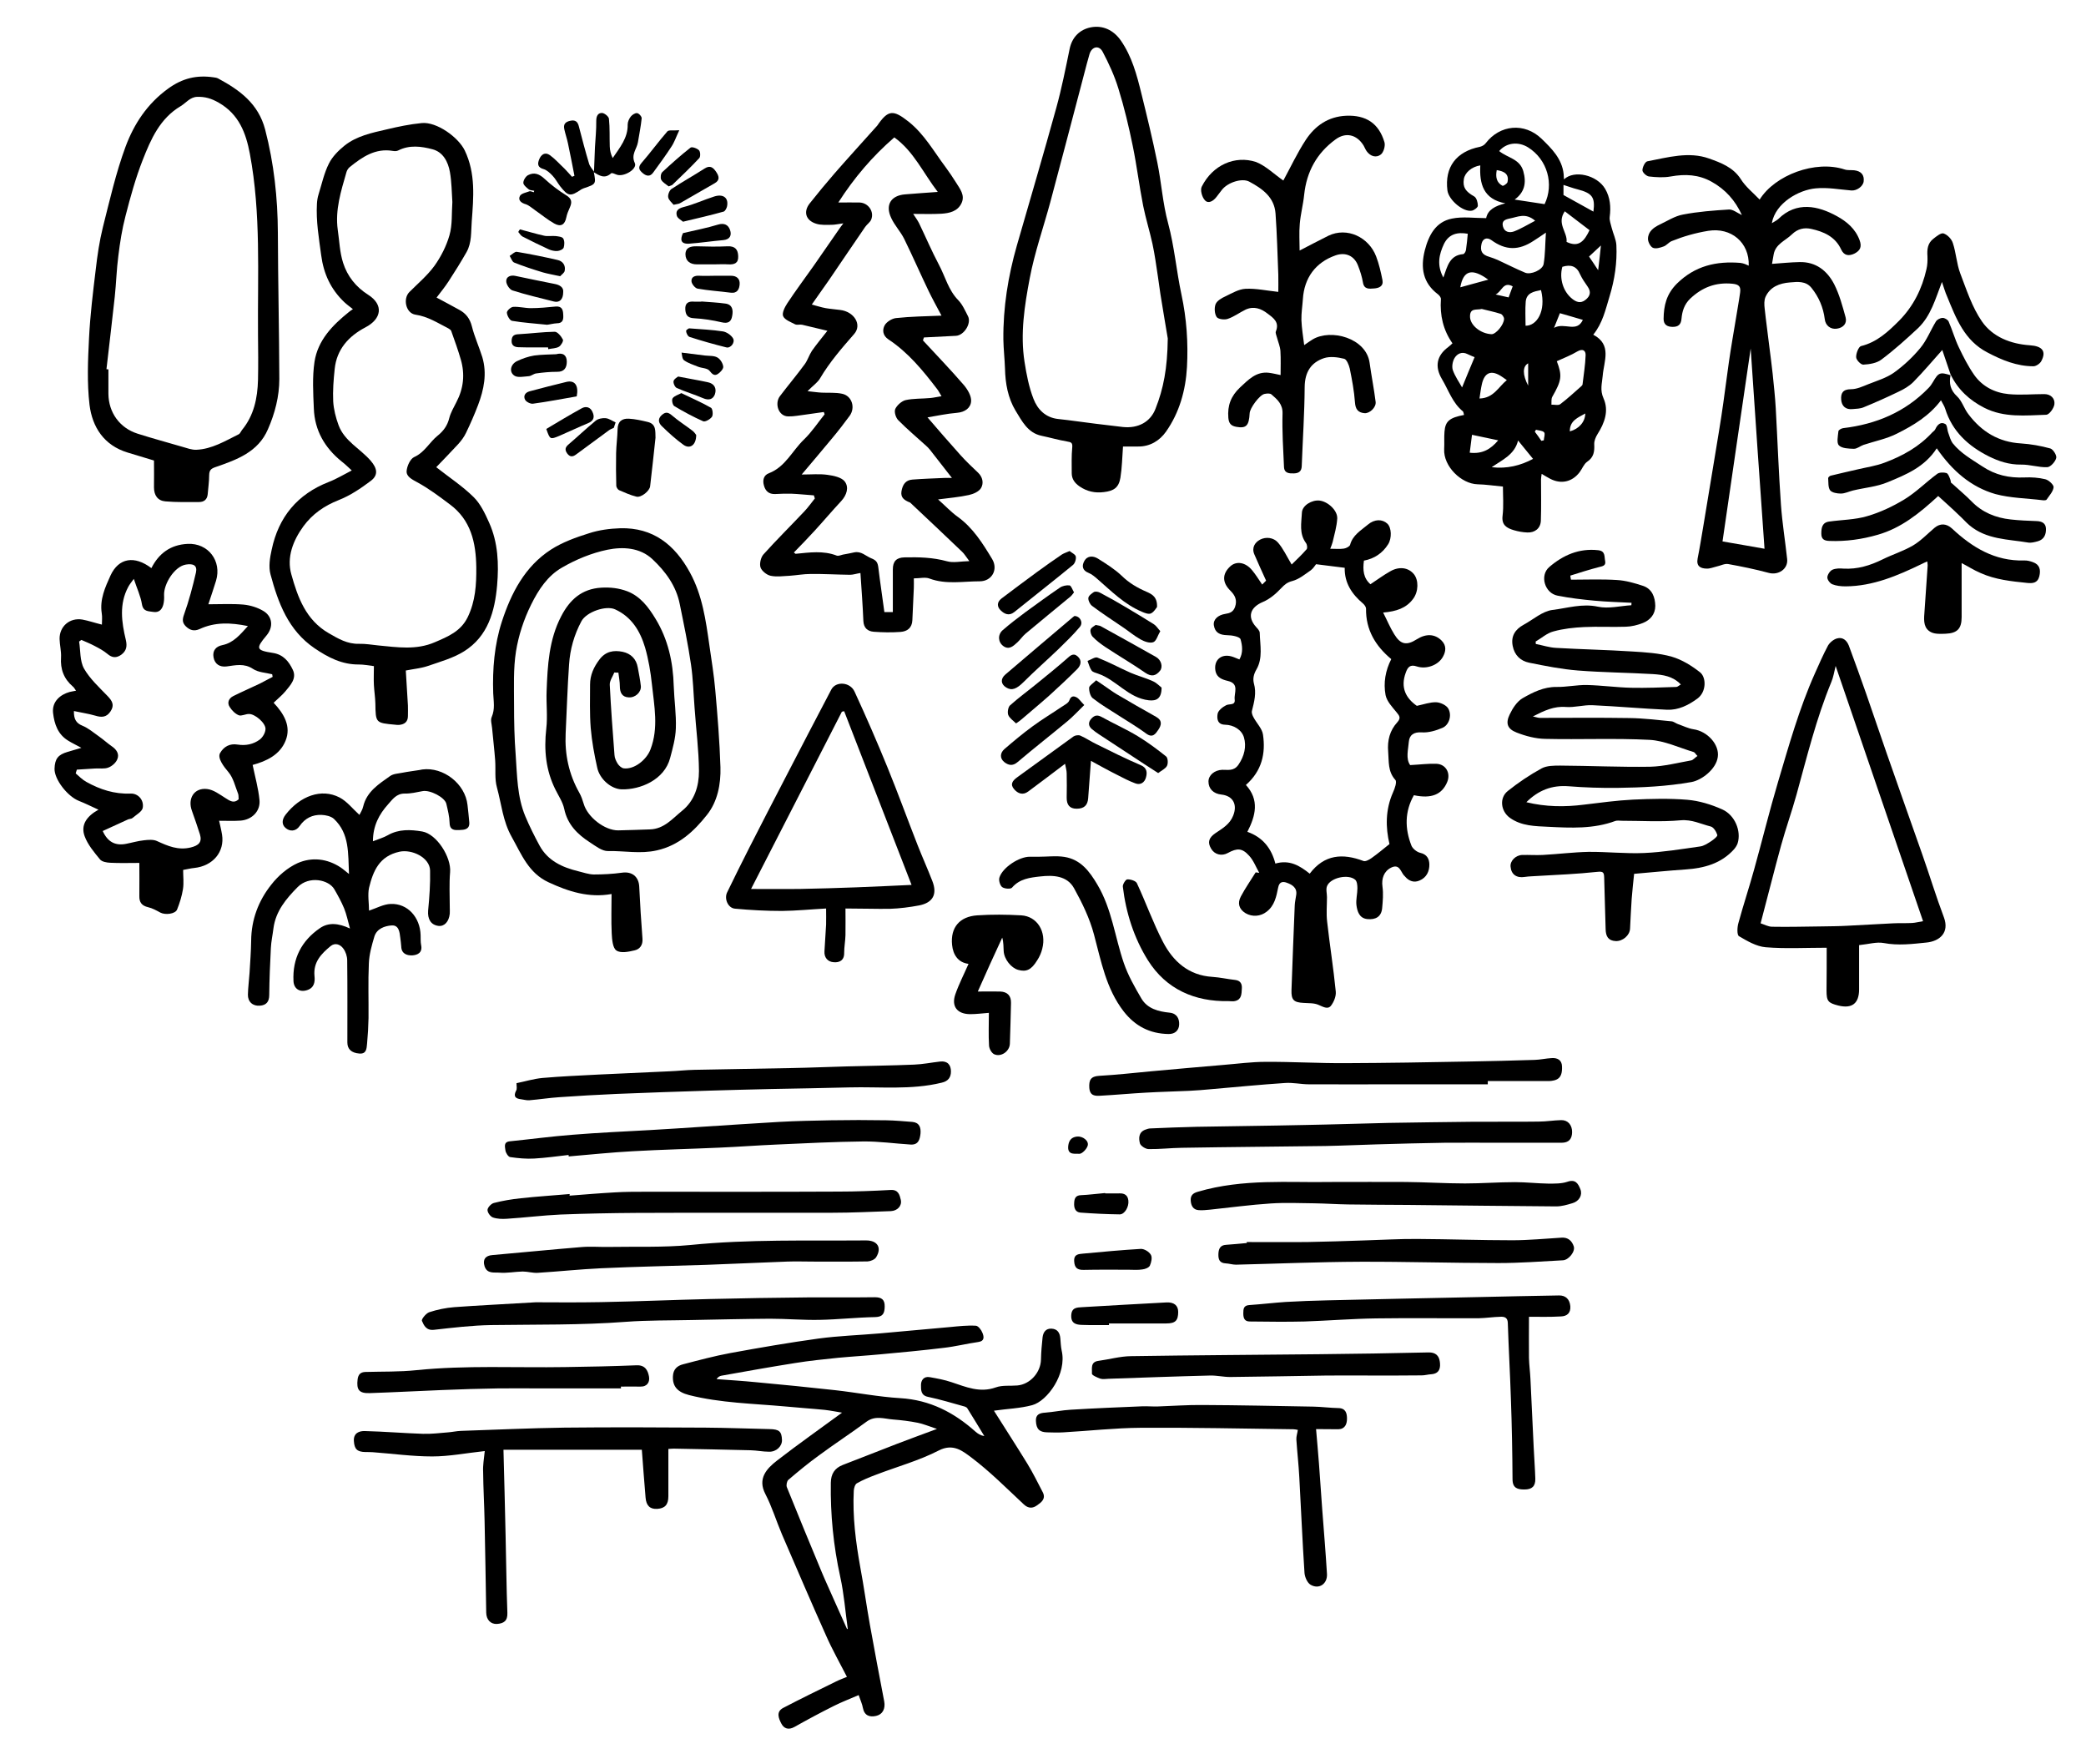 <?xml version="1.0" encoding="utf-8"?>
<!-- Generator: Adobe Illustrator 28.1.0, SVG Export Plug-In . SVG Version: 6.00 Build 0)  -->
<svg version="1.1" id="Livello_1" xmlns="http://www.w3.org/2000/svg" xmlns:xlink="http://www.w3.org/1999/xlink" x="0px" y="0px"
	 viewBox="0 0 1281.5 1083.6" style="enable-background:new 0 0 1281.5 1083.6;" xml:space="preserve">
<g>
	<path d="M899.4,254.9c-0.3-1-0.3-1.8-0.7-2.2c-6.4-5.2-8.8-13-12.8-19.7c-4.6-7.7-3.4-14.5,3.8-19.8c0.8-0.6,1.5-1.3,2.6-2.3
		c-5.7-8.1-7.8-17.2-7.1-27.1c0.1-1-0.9-2.3-1.8-3c-9.3-7-10.8-16.3-8.1-27c2.4-9.3,6.7-17.5,16.6-19.5c6.6-1.4,13.8-0.3,21.1-0.3
		c1-5.2,5.6-7.5,11.8-9.1c-13.6-2.5-16-12.1-15.4-23.3c-5.3,0.8-9.5,4.5-10.1,8.4c-0.8,5.1,1.1,7.7,6.4,10.7
		c1.4,0.8,2.2,3.7,2.2,5.7c0,1-2.2,2.7-3.6,3c-5.3,1.1-14.3-6.5-15.1-12.4c-1.8-14.3,5.4-23.9,19.9-26.8c1.3-0.3,2.8-1.1,3.6-2.2
		c8.7-11.4,23.8-12.9,34.3-2.8c6.2,6,12.6,12.3,13.6,21.7c0.1,1,0.1,2.1,0.2,3.3c6.3-6,20.3-2.7,25.3,5.8c3.1,5.3,3.6,11.1,2.8,17.2
		c-0.3,2.1,0.7,4.5,1.2,6.7c0.9,3.6,2.7,7.1,2.9,10.7c0.5,10.7-1,21-4.2,31.5c-2.5,8.2-4.2,16.3-10,23.5c11.7,6.2,6.5,16.3,5.8,25.2
		c-0.4,4.7-1.8,8.8,0.5,13.9c3.4,7.6,0.7,15.1-3.7,22c-1.1,1.8-2.1,4.1-2,6.2c0.2,4.4-0.2,8-4.4,10.8c-2,1.4-3,4.3-4.6,6.4
		c-4.6,6-11.4,7.5-18.1,4c-1.6-0.8-3.1-1.8-5.2-3c-0.2,1.4-0.4,2.5-0.4,3.5c0,8.4,0.2,16.9-0.1,25.3c-0.2,4.7-3.7,7.4-8.3,7.2
		c-2.8-0.1-5.6-0.6-8.3-1.4c-4.3-1.3-7.7-3.1-6.9-9c0.7-5.9,0.2-11.9,0.2-17.8c-5.5-0.5-10.6-1.3-15.6-1.4c-10-0.3-21-11-20.5-21.6
		c0.2-3.6-0.1-7.1,0.2-10.7C887.9,258.7,890.5,256.6,899.4,254.9z M921,92.8c5.1,4.2,12.6,4.7,14.8,12.3c2.1,7.4,0.7,13.1-5.3,17.5
		c6.1,0.9,12.1,1.8,18.4,2.8c5.9-12.2,1.8-27.4-10.2-34.9C932.7,86.8,925.4,87.6,921,92.8z M949.7,142.9c-3.2,2.2-5.3,3.6-7.5,5
		c-9.2,6.1-17.2,6-26-0.4c-2.7-1.9-5.2-1-6,2.1c-1.1,4.6,0.2,6.9,4.8,8.2c1.7,0.5,3.4,1.2,5.1,1.9c5.6,2.6,11.1,5.4,16.8,7.8
		c3.5,1.5,10.8-1.7,11.4-5.3C949.3,156.4,949.2,150.4,949.7,142.9z M956.4,221.9c3.4,8.9,3,11.8-2.8,21.9c-0.7,1.3-0.4,3.2-0.5,4.8
		c1.8-0.1,4.2,0.6,5.4-0.3c4.5-3.4,8.7-7.3,12.9-11c0.3-0.3,0.7-0.7,0.8-1.1c0.7-6,1.7-12,1.9-18c0.1-2.9-1.8-4.2-5.1-2.3
		C965.2,218.2,961,219.8,956.4,221.9z M959.8,163.9c-2,7.2,0.5,15.3,6.1,19.7c2.4,1.9,5,3,8,0.7c3.1-2.4,3.7-5,1.4-8.3
		c-1.7-2.4-3.4-4.9-4.6-7.5C968.6,163.5,965,162.3,959.8,163.9z M886.7,170.5c2.5-7.1,3.9-13.7,12.2-14.4c0.7-0.1,1.6-1.6,1.7-2.6
		c0.5-3.3,0.8-6.6,1.1-9.9c-6.2-1.1-11.5,0-14.6,6.2C884,156.4,882.6,162.9,886.7,170.5z M910.3,189.8c-3.3,0.8-7.5-0.9-7.2,5.1
		c0.3,5,6.5,10.1,13.2,10.4c2.6,0.1,7.6-5.7,7.7-9.4c0-1.1-1.1-2.8-2.1-3.1C918.2,191.6,914.2,190.8,910.3,189.8z M961.3,129.8
		c-5.2,7.6,1.8,12.9,1.1,18.8c7.6,3.7,11-0.7,14.1-7.2C971.6,137.6,966.4,133.7,961.3,129.8z M946.7,178.2c-4.5,0.9-8.9,1.7-9.4,7.1
		c-0.4,4.9-0.1,9.9-0.1,14.8C944.1,200.2,949.9,191.2,946.7,178.2z M898.2,238c2.5-6.1,5.1-12.5,7.7-18.6c-0.6-0.2-2.5-1-4.4-1.9
		c-3.4-1.7-6.3-0.2-7.9,2.4c-1.2,2-1.8,5.2-1.1,7.4C893.9,231.3,896.5,234.9,898.2,238z M932.6,270.6c-2.1,8.7-9.7,11.9-16.2,16.4
		c9.4,1.1,17.7-1,25.4-5.1C938.7,278.1,935.8,274.6,932.6,270.6z M908.9,244.8c8.7-0.2,11.6-7.1,16.8-11.3c-1.3-0.9-2.1-1.5-2.9-2
		c-6.5-4.5-10.9-2.9-12.5,4.8C909.7,238.9,909.4,241.6,908.9,244.8z M978.9,130c1.1-8.8-0.6-11.3-9.8-13.7c-2.9-0.7-5.6-1.8-8.6-2.7
		c0,2.6,0,5,0,6.2C967.1,123.4,972.9,126.7,978.9,130z M943.1,135.6c-5.9-5.1-10.7-2.3-15.5-1.4c-2.9,0.6-5.2,1.4-4.3,4.9
		c0.9,3.6,4.1,4,6.7,3.1C934.3,140.6,938.3,138.1,943.1,135.6z M902.9,278.1c7.9,0.9,12.9-2.2,17.5-7.6c-5.6-1.2-10.5-2.2-16.1-3.4
		C903.8,270.9,903.4,274.3,902.9,278.1z M897.1,176.5c6-1.7,11.1-3,17.2-4.7C904.4,164.6,899,165.9,897.1,176.5z M972.4,196.5
		c-4.9-1.4-9.4-2.8-14.1-4.1c-0.8,2.1-1.9,4.8-3.6,9C961.1,197.8,968.6,204.7,972.4,196.5z M983.5,150.8c-2.8,2.6-5,4.7-7.3,6.8
		c1.7,2.5,3.4,5,5.6,8.4C982.5,160.3,983,155.8,983.5,150.8z M919.5,104.5c-0.8,4.2-0.2,7.6,3.5,9.6c0.5,0.3,2.8-1.2,3.1-2.2
		C927.2,107,924.2,105.2,919.5,104.5z M964.4,265c5.6-1.5,9.4-5.8,9.5-11C969.3,256.6,964.3,258.4,964.4,265z M926.8,182.7
		c0.9-2.4,1.6-4.5,2.5-6.8c-5.9-3.2-6.5,3.1-10.5,5C922.1,181.6,924.5,182.2,926.8,182.7z M938.8,236.9c0-4.8,0-9.2,0-13.7
		C935.3,225.1,935.3,230.2,938.8,236.9z M946.9,270.8c0.5-0.1,1-0.2,1.5-0.3c0.1-1.7,1-4,0.2-4.9c-0.9-1.1-3.2-1.1-5-1.6
		c-0.2,0.4-0.5,0.8-0.7,1.2C944.3,267,945.6,268.9,946.9,270.8z"/>
	<path d="M500,304.3c-4.5-0.3-9-0.8-13.5-1c-3.5-0.1-7,0-10.4,0.2c-3.8,0.1-5.9-1.9-6.8-5.3c-0.9-3.2-0.2-6.3,3.1-7.5
		c10.1-3.9,14.3-13.8,21.5-20.7c4.8-4.6,8.5-10.3,12.7-15.5c-0.2-0.5-0.3-0.9-0.5-1.4c-3.8,0.5-7.5,1.1-11.3,1.6
		c-3.5,0.4-7.1,1.2-10.6,1.1c-6.1-0.1-8.4-8-5.1-12.4c5-6.6,10.4-13,15.3-19.7c1.8-2.5,2.7-5.6,4.4-8.2c2.8-4,6-7.8,9.5-12.3
		c-5.3-1.3-10.4-2.5-15.5-3.7c-1.4-0.3-3.2,0.3-4.4-0.3c-2.7-1.4-6.3-2.7-7.3-5c-0.8-1.9,1-5.5,2.5-7.8c5.2-7.9,10.9-15.5,16.4-23.3
		c5.2-7.5,10.4-15,15.6-22.5c0.5-0.8,1.1-1.5,2.5-3.4c-3.2,0.4-5.2,0.9-7.1,0.9c-3.2,0-6.7,0.3-9.7-0.7c-6.3-2-7.9-7.3-3.9-12.4
		c5-6.3,10.1-12.5,15.4-18.6c8.3-9.5,16.7-18.7,25.1-28.1c0.3-0.4,0.7-0.7,1-1.1c6.7-9.8,9.8-9.9,19.1-2.6
		c9.8,7.7,15.7,18.5,23,28.2c2.2,3,4.3,6.1,6.3,9.3c2.4,3.9,5.7,7.8,3.4,12.7c-2.4,5.1-7.5,6.2-12.5,6.5c-5.5,0.3-10.9,0.1-17.2,0.1
		c1.5,2.3,2.7,3.9,3.6,5.7c4.1,8.5,7.8,17.2,12.2,25.5c3.9,7.3,5.8,15.6,11.9,21.8c2.6,2.7,4.2,6.4,6,9.9c2.2,4.4-2.5,11.8-7.5,12
		c-6.5,0.3-13.1,0.7-19.6,1c-0.2,0.6-0.4,1.2-0.6,1.8c8.4,9.1,17,18,25.1,27.4c2.3,2.7,4.7,6.7,4.5,9.9c-0.2,4.1-3.7,6.8-8.7,7.2
		c-6.3,0.5-12.5,1.9-18.1,2.8c6.2,7.2,13.1,15.2,20.2,23.1c3.4,3.8,7.1,7.3,10.8,10.8c3,2.8,3.6,6.6,1.9,9.5
		c-1.3,2.2-4.7,3.7-7.5,4.3c-5.9,1.3-12,1.8-18.9,2.7c4.2,3.7,7.9,7.7,12.1,10.7c9.4,6.8,15.3,16.3,21.1,25.9
		c3.9,6.5-0.2,13.7-7.6,13.7c-10.3,0-20.7,2.1-30.9-1.7c-2.6-1-5.9-0.1-9.6-0.1c0,2.1,0.1,4,0,5.9c-0.3,6.6-0.6,13.2-0.9,19.8
		c-0.2,4.7-3.1,6.9-7.3,7.2c-5.5,0.4-11,0.3-16.4-0.1c-3.8-0.3-6.2-2.3-6.4-6.7c-0.4-9.5-1.1-19-1.8-29.4c-2.5,0.4-4.5,1.1-6.4,1.1
		c-8.1-0.1-16.2-0.6-24.3-0.5c-4.2,0-8.5,0.8-12.7,1.1c-4,0.2-8.1,0.8-11.8,0c-2.4-0.5-5.5-3-6.2-5.2c-0.7-2.2,0.2-6.1,1.8-7.9
		c8.1-9,16.8-17.6,25.1-26.4c2.4-2.5,4.3-5.3,6.5-8C500.3,305.5,500.2,304.9,500,304.3z M578.4,193.9c-3-5.7-5.6-10.3-7.9-15.1
		c-5.1-10.6-9.8-21.4-15-32c-2.2-4.5-5.9-8.3-8-12.9c-3.8-8-0.2-13.8,8.5-14.5c6.4-0.5,12.7-1,20.1-1.5c-9-11.7-14.8-25-26.7-33.5
		c-13.4,11.6-24.6,24.7-34.4,40c4.9,0,9-0.1,13.1,0c5.4,0.2,9.1,5.7,7.1,10.5c-0.7,1.7-2.6,2.9-3.7,4.5
		c-7.5,10.9-14.9,21.9-22.4,32.9c-3.4,4.9-6.9,9.7-10.4,14.8c3.2,0.8,5.8,1.7,8.6,2.2c2.9,0.5,5.9,0.7,8.8,1.1
		c8.6,1,13.6,9,8.7,14.7c-7.6,8.7-15.1,17.3-21,27.3c-1.5,2.6-4.4,4.5-7.7,7.9c3.9,0.4,6.3,0.8,8.7,0.9c4.2,0.2,8.5-0.2,12.6,0.7
		c6,1.3,8.2,8.5,4.6,13.5c-3.4,4.6-6.9,9.2-10.6,13.6c-6,7.3-12.2,14.5-18.9,22.5c6,0,11-0.5,15.9,0.2c3.7,0.5,8.5,1.5,10.5,4
		c2.8,3.6,1.3,8.4-2.1,12.1c-5.6,6-10.9,12.3-16.4,18.3c-4.1,4.5-8.4,8.9-12.7,13.3c0.6,0.4,0.9,0.8,1.1,0.8
		c8.5-0.8,16.9-2.1,25.2,1.1c1.1,0.4,2.5-0.3,3.8-0.6c2.4-0.4,4.8-0.9,7.1-1.4c4.2-0.8,6.9,2.2,10.2,3.6c3.4,1.3,4.1,2.7,4.5,5.8
		c1.1,9.1,2.5,18.2,3.7,27.3c1.5,0,3.2,0,5.2,0c0-9,0-17.6,0-26.2c0-5,2.2-7.3,7.2-7.4c8.8-0.2,17.4,0,26.1,2.4
		c3.9,1.1,8.4,0,13.7-0.1c-2.2-2.9-3.1-4.5-4.4-5.7c-10.6-10.1-21.2-20.2-31.9-30.2c-0.2-0.2-0.6-0.3-0.9-0.4
		c-2.9-1.3-5.1-2.8-4.5-6.6c0.7-4.1,2.5-6.9,6.8-7.2c6.5-0.5,13-0.7,19.5-1c1.7-0.1,3.4,0,4.7,0c-4.7-6-9.1-11.7-13.5-17.3
		c-0.7-0.9-1.5-1.7-2.4-2.5c-5.7-5.2-11.7-10.2-17.1-15.7c-1.5-1.5-2.6-5.1-1.8-6.9c1.1-2.3,3.9-4.8,6.3-5.4
		c4.9-1.1,10.2-0.8,15.3-1.3c2.1-0.2,4.2-0.7,6.8-1.1c-1.2-1.9-1.8-3.3-2.7-4.4c-8.7-11.4-17.8-22.5-29.9-30.5
		c-3.5-2.3-3.9-5.8-2.3-8.7c1.2-2.1,4.4-4.1,6.9-4.4C559.6,194.4,568.9,194.3,578.4,193.9z"/>
	<path d="M527.5,1041.3c-5.2,2.3-10.4,4.2-15.3,6.7c-8.2,4.1-16.2,8.4-24.2,12.9c-3.6,2-6.4,1-8-2.1c-1.6-3.1-3.4-7.2,1.1-9.6
		c10.7-5.6,21.6-10.9,32.4-16.2c2.2-1.1,4.4-1.9,6.8-2.9c-4.4-8.6-9-16.7-12.7-25.1c-9.3-20.7-18.2-41.6-27.2-62.4
		c-3.5-8.2-6.1-16.9-10.2-24.8c-4.9-9.4,0.6-15.5,7.2-20.6c12.9-10,26.3-19.4,39.9-29.4c-3.7-0.6-7.1-1.3-10.6-1.7
		c-8-0.8-16.1-1.3-24.2-2.1c-19.8-1.8-39.8-2.1-59.2-7c-7.4-1.9-10.2-5.6-9.9-11.6c0.2-4.2,2.6-6.4,6.2-7.3c9.6-2.5,19.3-5.1,29-6.9
		c18-3.3,36-6.4,54.1-8.9c12.5-1.7,25.3-2.1,37.9-3.2c14.4-1.2,28.8-2.7,43.2-3.9c5.2-0.5,10.5-1.1,15.7-0.8
		c1.5,0.1,3.4,2.6,4.1,4.5c0.8,2.1,1.5,4.9-2.6,5.5c-7.1,1-14.1,2.8-21.3,3.6c-13.1,1.6-26.1,2.8-39.2,4c-8.5,0.8-17.1,1.3-25.6,2.1
		c-8.8,0.9-17.6,1.8-26.3,3.2c-15.2,2.4-30.3,5.1-45.4,7.8c-1.1,0.2-2.1,0.8-3,2.1c8.1,0.6,16.2,1.1,24.3,1.9
		c16.2,1.5,32.4,3.1,48.6,4.9c13.4,1.5,26.6,4.1,40,4.9c18.2,1.1,33,8.8,46.2,20.6c1.4,1.2,3,2.3,5.4,2.7c-3.4-5.7-6.9-11.3-10.4-17
		c-0.3-0.5-0.9-0.9-1.5-1.1c-7.6-2.1-15.1-4.4-22.7-6c-4.5-0.9-4.3-4.4-4.3-7.1c-0.1-2.9,1.6-5.7,5.4-5c4.5,0.8,9,1.6,13.4,3.1
		c8.8,2.9,17.3,6.7,27.1,3.2c4.1-1.5,8.8-0.8,13.3-1.2c7.8-0.7,14.3-7.9,14.5-15.9c0.1-4.6,0.5-9.2,1-13.8c0.4-3,2-5.4,5.5-5.2
		c3.7,0.2,5.1,2.6,5.4,6c0.2,2.5,0.3,5,0.8,7.4c3.4,14.3-8.8,31.1-18.1,33.6c-7.4,2-15.2,2.2-23.5,3.4c6.8,10.8,13.8,21.6,20.5,32.5
		c3.5,5.7,6.4,11.7,9.5,17.6c2.1,4.1-1,6.3-3.6,8.1c-2.5,1.8-5.2,2-8-0.6c-10.6-9.9-21-20.4-32.6-29.1c-4.9-3.6-10.8-8.6-19.6-4.1
		c-12.2,6.3-25.8,10-38.8,15c-4,1.5-7.9,3.1-11.6,5.2c-1.1,0.6-1.8,2.9-1.9,4.5c-0.8,15.9,1.2,31.5,4,47.1
		c2.2,11.7,3.8,23.6,5.9,35.3c2.8,15.7,5.8,31.4,8.8,47.1c0.8,4.4-0.9,8-5,8.9c-4,0.9-7.2-0.2-8.1-4.9
		C529.7,1046.8,528.6,1044.5,527.5,1041.3z M520.4,1000.8c0.1-0.1,0.3-0.2,0.4-0.3c-1.5-10.6-2.3-21.4-4.6-31.8
		c-4.2-19.1-6.1-38.3-5.8-57.8c0.1-5.5,2.3-9,7.4-11c11.2-4.3,22.3-8.7,33.4-13c7.6-2.9,15.2-5.7,24.4-9.1
		c-4.9-1.6-8.3-3.1-11.9-3.8c-5-1-10-1.6-15.1-2c-5.4-0.4-10.8-2.6-16.2,1.3c-9.6,7.1-19.6,13.6-29.2,20.7
		c-6.5,4.7-12.7,9.8-18.9,15.1c-0.9,0.8-1.4,3.3-0.9,4.5c7,17.4,14.2,34.8,21.4,52.1c2.5,6,5.3,11.9,7.9,17.9
		C515.3,989.3,517.8,995.1,520.4,1000.8z"/>
	<path d="M377.4,413.1c-1,2.5-2.9,5.1-2.8,7.5c0.7,14.4,1.8,28.8,2.9,43.2c0.1,1.9,1,3.8,2,5.4c0.8,1.2,2.3,2.6,3.7,2.8
		c6.5,0.8,14-5.3,16.4-11.6c5.1-13.3,2.3-26.7,0.9-40c-0.8-7.6-2.1-15.3-4.2-22.6c-3-10.1-8.3-18.9-18.5-23.5
		c-5.6-2.5-17.5,1.6-20.6,7.3c-4.5,8.4-7,17.3-7.6,26.6c-1,14.1-1.4,28.2-2.1,42.4c-0.6,12.9,2,25.1,8.4,36.4c1.2,2.1,2,4.5,2.7,6.8
		c2.3,8.1,12.9,16.4,21.2,16.3c6.5-0.1,13-0.4,19.6-0.6c8.6-0.3,13.7-6.6,19.6-11.4c7.7-6.2,10.4-15.2,10.4-24.4
		c-0.1-13-1.8-25.9-2.7-38.9c-0.7-8.9-0.9-17.8-2.2-26.6c-1.8-12.4-4.4-24.8-6.9-37.1c-2.2-11.2-8.8-20.1-16.8-27.6
		c-7.7-7.2-18.2-7.7-27.6-5.8c-9.7,2-19.4,6-28,11c-8.7,5-14.3,13.4-18.9,22.7c-4.6,9.3-7.7,18.9-9.3,28.7
		c-1.7,10.7-1.2,21.8-1.2,32.8c0,10.3,0.2,20.6,1,30.8c0.9,12.7,0.9,25.7,5.9,37.7c2.6,6.2,5.6,12.2,8.8,18.1
		c5.1,9.3,13.9,13.3,23.7,15.7c3.2,0.8,6.4,1.9,9.5,2c5.8,0,11.6-0.3,17.4-1.1c6.1-0.9,10.3,2.4,10.6,8.5c0.5,10.7,1.2,21.4,2,32.1
		c0.3,3.9-1.7,6.4-4.8,7.1c-3.7,0.9-8.6,1.9-11.2,0.1c-2.3-1.5-2.7-6.7-2.9-10.4c-0.4-8.1-0.1-16.3-0.1-24.3
		c-14,2.5-26.4-1.5-38.7-7.2c-12.3-5.7-16.6-17.1-22.6-27.8c-5.5-9.7-6.3-20.2-9.1-30.4c-1.5-5.3-0.7-11.1-1.1-16.7
		c-0.5-6.7-1.3-13.3-1.9-19.9c-0.2-2.3-1.1-4.9-0.2-6.8c2.1-4.9,1.1-9.6,0.9-14.5c-0.5-14.9,0.7-29.8,5.3-44
		c5.7-17.5,14.1-33.9,30.2-44.3c7-4.5,15.3-7.5,23.3-10c6.1-2,12.8-2.9,19.3-3.1c20.1-0.5,33.4,10.1,42.7,27.1
		c7.7,14,9.8,29.4,12,44.8c1.3,9.1,2.8,18.2,3.6,27.3c1.4,15.8,2.7,31.7,3.2,47.6c0.3,10.4-1.8,21.2-8.3,29.3
		c-7.9,10-17.3,18.8-30.8,21.8c-10.1,2.3-20,0.2-30,0.4c-3.6,0.1-7.5-3-10.9-5.2c-7.8-5-14-11.1-16-20.8c-0.9-4.1-3.4-7.8-5.3-11.6
		c-6-11.9-7.2-24.4-5.7-37.6c0.9-7.6-0.1-15.3,0.2-23c0.6-15.8,1.4-31.6,9-46.1c5.2-10,12.5-16.8,24.7-17.5
		c5.6-0.3,10.7,0.3,15.8,2.2c8.1,3.1,13.1,9.8,17.4,16.9c7.7,12.6,10.8,26.6,11.2,41.3c0.3,8.7,1.6,17.4,1.3,26
		c-0.2,6.1-1.9,12.2-3.5,18.2c-3.5,13.5-18.4,19.6-29.8,19.3c-6.5-0.2-13.5-6.3-15-13.3c-1.8-8-3.3-16.2-4-24.4
		c-0.7-8.9-0.4-17.8-0.4-26.7c0-5.8,2.3-10.8,5.8-15.4c3.8-5,8.7-5.8,14.2-4.7c5.1,1.1,8.4,4.4,9.3,9.6c0.7,3.8,1.5,7.7,1.9,11.5
		c0.3,3.7-3.4,7.2-7.5,6.9c-4.1-0.2-5.4-3-5.4-6.9c0-2.8-0.6-5.6-0.9-8.3C378.9,413.2,378.1,413.2,377.4,413.1z"/>
	<path d="M870.4,433.6c4.3-0.9,8.1-2.3,11.9-2.2c2.7,0.1,6.4,1.9,7.5,4c2.3,4.3,0.3,10-3.6,11.7c-4,1.7-8.6,3.1-12.8,2.8
		c-4.9-0.3-7.5,1.6-7.9,5.7c-0.4,5-2,10.4,0.8,14.4c6-0.3,11.1-1,16.1-0.8c5.8,0.2,8.9,5.7,6.7,11.1c-3.2,7.8-9.7,10.5-20.5,8.2
		c-5.7,10.1-5.6,20.5-1.5,31c0.8,1.9,3.3,3.9,5.4,4.4c4.1,0.9,5.5,3.7,5.6,7c0.1,4.3-1.7,8.2-6,10c-3.4,1.5-6.5,0.4-8.9-2.4
		c-0.2-0.3-0.4-0.5-0.7-0.7c-2.1-2.5-2.8-7.3-7.9-4.8c-4.4,2.2-6,6.7-5.3,11.7c0.6,4.3,0.2,8.8-0.2,13.2c-0.5,5.4-4.2,7.2-9.1,6.7
		c-5-0.5-6.2-4.8-6.7-8.6c-0.4-3.4,0.6-6.9,0.6-10.3c0-1.8-0.2-4.3-1.4-5.3c-4.2-3.6-15-1.3-17.2,3.8c-0.9,2-0.1,4.6-0.1,6.9
		c0,5-0.5,10.1,0.1,15.1c1.6,14.3,3.9,28.6,5.3,42.9c0.3,2.9-1.2,6.5-3,8.8c-2,2.4-4.9,0.5-7.6-0.6c-2.7-1.2-6-1-9.1-1.2
		c-6.1-0.3-7.7-1.8-7.5-7.9c0.6-17.4,1.3-34.7,2-52.1c0.1-2.1,0.6-4.2,0.9-6.3c0.7-4.4-2.4-6.3-5.7-7.5c-2.4-0.9-4.7-0.8-5.4,3
		c-1.1,5.5-2.2,11.1-7.1,14.8c-3.7,2.9-8.8,3.3-12.9,0.9c-4.1-2.5-5.1-6.2-2.9-10.3c2.7-5.1,6-9.8,9.1-14.8c0.7,0.1,1.5,0.2,2.2,0.3
		c-2-3.5-3.5-7.6-6.2-10.5c-4.3-4.8-7.4-4.8-13.1-1.7c-3.8,2.1-8.2,1-10.3-2.7c-2.3-3.9-1.4-6.7,2.7-9.5c4.3-2.9,8.8-5.4,10.9-10.8
		c2.7-6.8-0.1-12.1-7.3-12.9c-4.9-0.5-7.9-3.6-7.9-8c0-3.9,3.7-7,8.4-7.2c3.6-0.1,7.1,1,10-3.1c3.7-5.4,5-11.3,3.4-16.8
		c-1.4-4.7-6.3-7.7-11.6-7.8c-5-0.1-5-4.1-4.6-6.6c0.3-2.1,3.1-4.3,5.3-5.4c2-1,5.7,0.3,5.2-3.5c-0.5-4,3.1-9.7-4.2-11.4
		c-3.4-0.8-6.8-2-7.6-6.1c-1.2-6.5,3.3-10.7,9.7-9c1.6,0.4,3.1,1.2,5,1.9c2.4-4.1,1.8-8.7,0.7-12.4c-0.5-1.6-5.3-2.5-8.2-2.5
		c-4.5-0.1-7.5-1.5-8.2-6.1c-0.5-3.5,2.5-6.3,7.1-7c2.6-0.4,4.8-1.1,5.9-4.2c1.5-4.2,0-7.2-2.8-10c-5.1-5-5.2-10.3-0.1-15
		c3.7-3.4,9.3-2.6,13.4,2.4c2.2,2.6,4,5.6,6.2,8.8c1.1-1.1,2.2-2.2,2.4-2.4c-2.7-5.9-5-11-7.2-16.1c-1.8-4.1,0.3-7.4,3.5-9.1
		c3.7-1.9,8.3-1.3,11,1.8c3.2,3.7,5.3,8.3,8.4,13.5c2.6-2.6,6.1-5.8,9.2-9.4c0.6-0.7,0.3-2.9-0.4-3.8c-4.3-5.8-2.8-12.4-2.5-18.7
		c0.2-4.4,6.1-7.9,10.8-7.4c5.2,0.6,11.2,6.1,10.9,11.1c-0.3,4.8-1.7,9.6-2.8,14.3c-0.3,1.2-0.8,2.4-1.5,4.2c3.2,0,5.9,0.3,8.4-0.1
		c1.4-0.2,3.5-1.3,3.8-2.3c1.6-6,6.6-8.8,10.9-12.4c4.1-3.5,8.9-3.5,12-0.6c2.6,2.5,2.8,8.9,0.5,12.6c-3.5,5.6-8.6,8.9-14.9,10.1
		c-0.8,5.8-0.3,10.8,4,14.5c4.1-2.7,8-5.6,12.1-7.9c5.5-3.2,11.1-2.4,14.5,1.6c3.1,3.7,3,10.8-0.4,15.3c-4.2,5.7-10.3,7.7-18.4,8.4
		c2.5,4.9,4.3,9.3,6.8,13.3c3.9,6.4,7.6,7.1,13.9,3.1c5.7-3.6,11.1-3.3,15.2,0.8c3.2,3.2,2.6,6.8,0.8,10c-2.9,5.2-10.2,7.8-16,5.9
		c-4.1-1.4-5.6,0.4-6.8,3.8C860.2,422.4,863.7,428.9,870.4,433.6z M854.7,404.9c-9.6-8-15.7-17.9-15.5-31c0-1-0.9-2.3-1.8-3.1
		c-6.9-5.8-11.5-12.7-11.3-22c-5.8-0.7-11.3-1.4-17.6-2.2c-0.6,0.7-1.7,2.6-3.2,3.7c-3.6,2.5-7.2,5.5-11.3,6.6
		c-3.2,0.8-4.8,2.2-6.9,4.4c-3.2,3.4-7,6.7-11.3,8.5c-7.8,3.3-9.7,9.1-4.2,15.3c1,1.1,2.3,2.4,2.3,3.7c0.2,7.5,2,15.5-2,22.4
		c-1.8,3.1-2.3,5.8-1.6,8.6c1.7,5.9,0.2,11.3-1.2,16.9c-0.3,1.2,0.3,2.8,1,4c1.9,3.6,5.3,6.9,5.8,10.6c1.7,11.6-0.7,22.3-10.5,30.9
		c8.4,9.2,6,18.9,0.9,28.8c9.4,3.3,14.8,10.1,17.2,19.5c8.6-2.5,14.9,1.2,21.1,6.2c9-11.9,20.3-12.6,33-7.8c1.3,0.5,3.6-0.8,5-1.8
		c3.7-2.6,7.1-5.5,11-8.6c-2.4-10.1-2.6-21,2.2-31.8c1.1-2.4,2.5-6.5,1.4-7.6c-4.7-5.2-3.9-11.3-4.4-17.3c-0.6-6.9,1-13.1,5.6-18.1
		c2.4-2.7,1.3-4-0.5-6.2c-2.6-3.2-5.9-6.6-6.7-10.5C849.8,419.5,851.1,411.9,854.7,404.9z"/>
	<path d="M1042.8,464.4c-1.2-1.2-1.6-2.2-2.3-2.4c-9-2.7-18-7-27.1-7.5c-21.3-1.1-42.7-0.1-64.1-0.6c-5.9-0.1-12-1.7-17.6-3.9
		c-5.7-2.2-6.9-5.7-4.2-11.2c1.8-3.8,4.5-7.9,7.9-9.9c6.3-3.6,13-7,20.8-6.9c6.2,0.1,12.4-1.3,18.6-1.2c9.1,0.2,18.2,1.5,27.3,1.7
		c9.2,0.2,18.4-0.2,27.7-0.5c0.8,0,1.6-0.9,2.8-1.5c-4.9-5.2-11.1-6-17.2-6.4c-15.3-0.9-30.7-1-46-2.2c-10.1-0.8-20.1-2.8-30-4.8
		c-5.3-1.1-9-4.6-10.1-10.3c-1.2-6.1,1.6-10.2,6.7-13c5.9-3.2,11.5-8.3,17.7-9.1c9.1-1.1,18.2-4.1,28-2c6.5,1.4,13.7-0.5,20.5-0.9
		c0-0.5,0.1-1,0.1-1.5c-7.6-0.4-15.2-0.6-22.7-1.3c-7.6-0.7-15.3-1.6-22.8-3.1c-7.8-1.5-11.1-12.4-5-17.6c8.5-7.3,18.3-11.6,30-10.3
		c4.6,0.5,3.7,3.9,4.3,6.6c0.6,3-1.6,3.2-3.9,3.8c-5.9,1.5-11.7,3.4-17.5,5.2c0.1,0.8,0.2,1.7,0.4,2.5c9.4,0,18.9-0.4,28.2,0.2
		c5.4,0.3,10.9,1.9,16.1,3.6c5.6,1.9,7.4,7,7.5,12.3c0,5.1-3.1,8.7-7.6,10.5c-3.3,1.3-7,2.2-10.5,2.3c-8.5,0.3-17.1-0.2-25.6,0.2
		c-6.3,0.3-12.8,1-18.9,2.7c-3.9,1-7.3,4.1-10.9,6.2c0,0.5,0.1,1,0.1,1.5c4.2,0.8,8.3,2.2,12.5,2.4c15.5,0.9,31.1,1.2,46.6,2.2
		c8.2,0.5,16.6,1,24.4,3.2c6.2,1.8,12.2,5.5,17.4,9.6c3.9,3.1,4,12.1-1.7,16.2c-5.5,4-11.6,7.1-18.6,6.8
		c-15.3-0.7-30.6-2.1-45.9-2.8c-5.4-0.2-10.9,1.5-16.2,1.1c-7.3-0.6-13.2,2.2-20.3,5.8c2.2,0.5,3.3,0.9,4.3,0.9
		c18.3,0,36.7-0.2,55,0.1c8.6,0.1,17.2,1.2,25.8,2c1.4,0.1,2.6,1.2,4,1.7c3.2,1.1,6.3,2.7,9.6,3.2c8.5,1.2,16,9.4,14.9,17
		c-1,7.6-10,14.3-16.1,15.4c-15.2,2.7-30.4,3.4-45.7,3.6c-9.9,0.1-19.9-0.2-29.8-1c-10.2-0.8-18.6,2.4-26,9.8
		c11.9,2.9,23.6,3,35.4,1.5c10.1-1.2,20.1-2.6,30.2-3.1c11.1-0.5,22.2-0.8,33.2,0.1c7.3,0.6,14.8,2.9,21.5,5.9
		c7.9,3.5,11.8,13.4,9.5,20.8c-0.4,1.3-1.3,2.6-2.2,3.7c-7.9,8.8-18.3,11.6-29.7,12.4c-10.5,0.7-21,1.8-31.7,2.7
		c-0.5,4.9-1.1,10.1-1.5,15.4c-0.4,6.1-0.7,12.2-1,18.3c-0.2,4.1-4.5,7.8-8.8,7.6c-4.6-0.2-6.1-2.9-6.2-7.3
		c-0.2-10.6-0.7-21.2-0.9-31.8c-0.1-3.2-0.7-3.8-4.4-3.4c-12.1,1.3-24.3,1.8-36.5,2.5c-2.6,0.2-5.3,0.2-7.9,0.6
		c-5,0.8-8.3-1.5-8.7-6.3c-0.4-3.5,3.1-7.1,7.2-7.2c4.2-0.1,8.3,0.2,12.5,0c9.4-0.5,18.8-1.7,28.2-1.9c11.4-0.1,22.8,1.2,34.2,0.7
		c11.4-0.5,22.9-2.4,34.2-4c2.5-0.3,4.8-1.9,7-3.3c1.5-1,4-3,3.7-3.8c-0.6-2-2.3-4.8-4.1-5.2c-6-1.5-11.5-4.4-18.4-3.8
		c-11.9,1.1-24.1,0.3-36.1,0.3c-1.3,0-2.8-0.3-4,0.1c-13.4,5-27.4,4.3-41.2,3.6c-8-0.4-16.5-0.4-23.6-5.5c-5.6-4-6.7-12.2-1.3-16.5
		c6.5-5.2,13.5-9.9,20.8-13.9c3.2-1.7,7.5-1.7,11.4-1.7c18.4,0.1,36.9,1,55.3,0.7c8.4-0.2,16.8-2.4,25.2-3.9
		C1040.1,466.9,1041.2,465.5,1042.8,464.4z"/>
	<path d="M268,287c8,6.3,16.1,11.6,22.9,18.3c4.3,4.2,7.1,10.2,9.6,15.8c5.5,12.2,6,25.4,4.9,38.4c-1.4,16-5.6,31.4-20.3,40.6
		c-6.7,4.2-14.7,6.4-22.2,9c-4.1,1.4-8.5,1.8-13.6,2.8c0.4,6.8,0.9,14.1,1.3,21.5c0.1,2.2,0,4.3,0,6.5c0,3.5-2.1,5.1-5.3,5.4
		c-0.8,0.1-1.7,0-2.5-0.1c-12.1-1.1-12-1.1-12.2-13.1c-0.1-3.8-0.7-7.5-0.9-11.3c-0.2-3.6,0-7.3,0-11.6c-3.2-0.4-6.2-1-9.2-1
		c-10.4,0.1-18.9-4.3-27.3-10c-16.1-11-22.3-27.8-27-45.3c-1.3-4.7-0.4-10.3,0.7-15.2c4.2-20.1,15.8-34.1,35-41.6
		c4.7-1.8,9.1-4.5,14.2-7.1c-2.3-2.1-4.1-3.9-6.2-5.5c-10.4-8.4-16.6-19.1-17.1-32.5c-0.4-9.6-1-19.3,0.4-28.7
		c2-13.2,11-22.5,21.1-30.6c0.6-0.5,1.3-1,2.5-1.8c-1.9-1.5-3.7-2.8-5.3-4.3c-8.3-7.9-12.7-17.4-14.2-28.9
		c-1.4-10.5-3.2-20.8-2.6-31.5c0.1-1.9,0.4-3.9,1-5.8c2-6.4,3.4-13.1,6.4-19c2.1-4.2,5.8-7.9,9.5-10.9c7.5-6,16.8-7.9,25.9-10
		c7.1-1.7,14.3-3.2,21.6-3.9c9.1-0.9,22.4,8.6,26.4,16.8c6.8,14.2,5.4,28.9,4.3,43.7c-0.5,6.4,0.1,12.9-3.2,18.8
		c-3.5,6.1-7.2,12.1-11,17.9c-2.2,3.4-4.8,6.6-7.4,10c4.5,2.4,9.2,4.9,13.9,7.5c4.1,2.2,6.6,5.4,7.8,10.2c1.6,6.4,4.4,12.5,6.4,18.9
		c3,10.1,1,19.9-2.6,29.4c-2.2,5.8-4.7,11.5-7.4,17.1c-1.2,2.5-2.9,4.8-4.7,6.8C277,277.7,272.3,282.5,268,287z M277.9,124.1
		c-0.4-5.9-0.4-12.2-1.5-18.4c-1.1-6.3-4.2-12.3-10.7-14c-6.8-1.8-14.1-2.8-21,0.7c-0.9,0.5-2.3,0.5-3.4,0.3
		c-10.7-1.8-18.7,3.7-26.4,9.9c-1,0.8-1.8,2.1-2.1,3.3c-3.3,11.5-7,23-5.3,35.3c1,6.8,1.2,13.8,3.3,20.3c2.6,8.1,7.7,14.7,15.4,19.6
		c9.6,6.1,8.3,14.8-1.7,20c-10.3,5.4-17.7,13.5-18.9,25.7c-0.7,6.6-1.2,13.2-0.9,19.8c0.3,4.9,1.6,10,3.3,14.6
		c3.6,9.8,13.3,14.4,19.7,21.8c4,4.6,4.9,8.8,0.1,12.4c-6.1,4.6-12.6,9-19.7,11.8c-8.9,3.5-16.2,8.6-21.7,16.1
		c-6.4,8.8-10.4,19.1-7.4,29.6c3.9,14,8.9,28,23,36.1c5.9,3.4,11.4,6.7,18.6,6.5c3.9-0.1,7.9,0.6,11.8,1c11.7,1.1,23.3,3,34.8-2
		c8.1-3.5,15.8-6.6,20.1-15.3c4.8-9.9,5.4-20.1,5.3-30.7c-0.2-15.2-3.3-29.1-16.3-38.7c-6.4-4.8-12.9-9.7-19.9-13.5
		c-3.3-1.8-6.8-3.5-6.6-6.9c0.2-3,2.2-7.5,4.6-8.6c6.5-2.9,9.4-9.1,14.5-13.2c3.5-2.8,6-6.2,7.1-10.8c0.9-3.4,2.8-6.6,4.4-9.8
		c4.4-8.4,5.3-17.1,2.7-26.1c-1.7-5.9-3.8-11.7-5.9-17.6c-0.2-0.6-1.1-1.2-1.8-1.6c-6.5-3.3-12.6-7.3-20.2-8.4
		c-5.9-0.9-7.8-9.8-3.7-13.9c5.3-5.3,11.1-10.2,15.4-16.1c4-5.6,7.3-12.1,9.2-18.7C278,138,277.4,131.1,277.9,124.1z"/>
	<path d="M85.6,530.1c-6.2,0-12,0.2-17.9-0.1c-2.2-0.1-5.1-0.6-6.3-2.1c-3.6-4.4-7.5-9-9.4-14.2c-2.6-7,1.4-12.4,8.5-16.3
		c-4.6-2.1-8.2-3.9-12-5.4c-7.1-2.8-15.2-13.3-15-19.8c0.2-6.1,2.2-8.6,8-10.3c2.6-0.8,5.2-1.5,8.5-2.5c-3.1-1.7-5.7-2.9-8.1-4.4
		c-6.4-3.9-8.5-10.2-9.3-17c-0.8-7.3,4.8-11.4,10.1-12.9c1.1-0.3,2.2-0.4,4-0.8c-0.8-1.1-1.2-2-1.9-2.5c-5.6-4.8-7.8-10.7-7.3-18
		c0.2-3.7-0.8-7.5-0.9-11.3c-0.1-7.7,6.2-13.2,14-11.9c3.8,0.7,7.5,2,12,3.1c0-2.3,0.3-4.7-0.1-7c-1.3-8.5,2.1-15.9,5.4-23.2
		c5-10.8,14.7-12.4,25.1-4.5c4.6-9.1,11.8-14.4,22.3-14.9c12.6-0.6,21.1,10.5,17.4,22.7c-1.4,4.6-3,9.2-4.7,14.4
		c7.6,0,14.7-0.4,21.6,0.2c4.1,0.4,8.4,1.7,12,3.8c5.9,3.4,6.5,10,2.1,15.2c-6.7,8-6.4,9.1,4,10.7c6.4,1,9.8,5.3,12.2,10.4
		c2.5,5.3-1.5,9.4-4.6,13.2c-2,2.4-4.5,4.4-7.2,7c6.2,6.6,11,14.4,7.3,23.4c-3.5,8.6-11.7,12.5-20.2,14.8c1.5,7.3,3.5,14.3,4.2,21.5
		c0.7,6.8-4.5,12.1-11.5,12.7c-4.2,0.3-8.5,0.1-13.3,0.1c0.5,2.3,1.3,5.4,1.8,8.5c1.7,10.6-5.6,19.3-17.1,20.5
		c-2.2,0.2-4.4,0.8-6.8,1.2c0,4.1,0.5,8-0.1,11.8c-0.7,4.3-2,8.5-3.6,12.5c-1.1,2.8-7.3,3.5-10.3,1.9c-2.4-1.3-4.9-2.7-7.5-3.3
		c-3.9-0.9-5.5-3-5.4-6.9C85.7,543.3,85.6,536.1,85.6,530.1z M167.5,415.8c-0.1-0.5-0.2-1.1-0.3-1.6c-4-1-8.5-1.1-11.8-3.3
		c-5.4-3.6-10.8-2.2-16.2-1.5c-4.2,0.5-7.2-1.4-8-5.5c-0.8-4.3,1.5-6.8,5.4-7.6c6.8-1.4,10.8-6.3,15.7-11.7
		c-10.7-2.2-20.3-2.5-29.6,1.8c-3.5,1.6-6.1,0.7-8.5-1.6c-2.2-2.2-2.3-4.1-1.1-7.4c3-8.4,5.3-17.1,7.3-25.8c0.9-4.3-1.7-5.5-6.1-4.8
		c-7.2,1.1-13.8,12.1-13.5,18.8c0.1,2,0,4-0.5,5.9c-0.8,2.9-2.6,5-6.2,4.4c-3-0.5-6.1-0.1-6.9-4.7c-0.8-5-3.1-9.8-5-15.6
		c-1.6,2.2-2.6,3.4-3.4,4.9c-5.7,10.6-4.1,21.7-1.5,32.6c0.9,3.9,0.4,6.7-2.8,9.1c-3,2.1-5.6,2-8.5-0.5c-2.4-2-5.2-3.5-7.9-4.9
		c-2.6-1.4-5.4-2.5-8.1-3.7c-0.5,0.3-1,0.7-1.4,1c0.9,5.6,0.4,11.9,3,16.6c3.6,6.3,9.3,11.5,14.4,16.8c2.9,3,4.5,5.6,1.9,9.5
		c-2.5,3.8-5.6,3.8-9.5,2.6c-4.1-1.2-8.5-1.8-13-2.8c-0.1,4.9,1.3,7.4,5.2,9c3.7,1.5,6.9,4.3,10.2,6.6c2.7,1.9,5.1,4.1,7.8,6
		c3,2,4.8,4.8,3.5,7.9c-0.8,2.2-3.3,4.4-5.5,5.2c-2.4,1-5.5,0.4-8.3,0.6c-3.7,0.2-7.4,0.5-11.1,0.7c-0.2,0.8-0.5,1.5-0.7,2.3
		c2.1,1.8,4.1,3.9,6.5,5.2c8.4,4.7,17.3,7.6,27.2,7.2c4.6-0.2,8.3,3.9,7.5,8.7c-0.4,2.4-4,4.3-6.3,6.3c-0.7,0.6-1.9,0.5-2.8,0.9
		c-5.2,2.4-10.5,4.8-15.5,7.1c3.1,6.9,7.9,9.1,14.2,7.9c3.7-0.7,7.3-1.8,11.1-2.2c2.7-0.3,5.8-0.6,8.1,0.5c6.6,3,12.9,5.8,20.7,3.9
		c4.8-1.2,7.1-3.2,5.6-8.1c-1.5-4.8-3.2-9.6-4.9-14.4c-2.8-7.6,1.4-14.3,9.3-13.4c3.9,0.4,7.7,3.3,11.2,5.5c2.9,1.9,5.4,3.5,8.2,0.8
		c-0.1-1.4,0-2.4-0.3-3.3c-1.8-4.5-2.9-9.7-5.9-13.3c-2.9-3.4-7-8.7-5.2-11.8c2.3-4,6-6,10.8-5.2c5,0.8,9.7-0.2,13.6-3.1
		c1.8-1.4,3.4-4.1,3.5-6.4c0.2-3.7-6.5-9.4-10.2-9.3c-2.1,0-4.5,1.4-6.2,0.8c-2.2-0.9-4.3-3-5.6-5.1c-1.7-2.6-0.6-5.3,2.2-6.7
		c5.4-2.7,11-5.1,16.4-7.7C162.5,418.4,165,417.1,167.5,415.8z"/>
	<path d="M1088.5,137.1c1.4-0.9,2.9-1.6,4-2.6c11.2-11,24.4-8.1,36-1.7c6,3.3,11.3,7.7,13.9,14.7c1.5,4.1,0.4,6.4-3,8.2
		c-3.4,1.7-6.5,1.5-8.3-2.4c-3.6-7.9-10.7-11-18.5-12.7c-4.2-0.9-8.2-0.1-11.8,3.4c-4,3.9-10.1,5.9-11.2,12.4
		c-0.3,1.9-0.7,3.9-1,5.7c5.7-0.4,11.4-1,17-1.1c10-0.2,16.9,5.3,21.2,13.6c3.2,6.3,5.1,13.4,7,20.3c1,3.7-1.3,6.4-5.3,7
		c-4,0.6-7.1-2-7.5-5.9c-0.9-7.1-3.6-13.5-8.1-19.1c-3.5-4.4-8.6-3.8-13.3-3.4c-6.3,0.5-12.1,2.6-15,8.9c-0.9,2.1-0.8,4.8-0.5,7.2
		c0.8,7.6,1.9,15.2,2.8,22.9c0.7,5.7,1.5,11.4,2.1,17.1c0.7,7,1.5,14.1,1.9,21.2c1.1,19.8,1.8,39.6,3.2,59.4
		c0.8,11.1,2.6,22.1,3.8,33.2c0.7,6.1-5.4,10.2-11.4,8.5c-8.2-2.2-16.5-3.9-24.8-5.4c-2.2-0.4-4.7,1-7.1,1.5
		c-2.1,0.5-4.2,1.4-6.2,1.3c-3.7-0.1-6.4-1.4-5.5-6.2c1.3-6.4,2.3-12.9,3.4-19.3c1.6-9.7,3.2-19.3,4.8-29
		c2.1-13.1,4.4-26.1,6.4-39.2c1.7-11,3-22.1,4.6-33.1c1.3-9.1,2.9-18.1,4.4-27.2c0.8-5.2,1.8-10.3,2.5-15.5c0.5-3.6-0.5-5.1-4.7-5.5
		c-10.3-1-18.6,2.2-26,9.2c-3.6,3.5-4.9,7.7-5.3,12.3c-0.3,3.6-2,5-5.4,5c-3.3,0-5.6-1.3-5.6-4.9c0.1-8.2,1.7-15.2,8.2-21.7
		c11.2-11,24.3-13.9,39-12.7c1,0.1,1.9,0.4,2.8,0.7c0.8,0.3,1.5,0.6,2.3,1c0.5-14.2-10.8-23.7-24.9-21.4c-7.9,1.3-15.2,3.4-22.4,6.3
		c-1.8,0.7-3.2,2.7-5,3.3c-2.1,0.8-4.9,1.6-6.6,0.8c-1.5-0.7-3-3.6-3-5.4c0-4.5,3.4-7,7.1-8.8c4.7-2.2,9.4-5.3,14.4-6.2
		c9.3-1.8,18.8-2.5,28.3-3.1c2.4-0.1,4.9,2,7.9,3.4c-4.1-9-10.1-15.7-18.5-20.4c-8-4.5-16.3-4.9-25.2-3.3c-4.4,0.8-9,0.5-13.4,0
		c-1.6-0.2-4-2.5-4-3.8c0-1.9,1.6-5.2,3-5.5c12.6-2.4,25.5-6.2,38-1.7c7,2.5,14.7,5.3,19.4,12.6c3,4.8,7.7,8.5,11.6,12.6
		c9.4-15.1,34.3-24.4,52.2-18.5c1.8,0.6,3.9,0.3,5.9,0.5c4.3,0.5,6.3,2.9,5.8,6.9c-0.4,3.1-4.4,5.8-7.6,5.5
		c-7.3-0.6-14.6-2-21.8-1.3C1105.2,116.6,1090.7,124.6,1088.5,137.1z M1075.5,214.1c-5.9,40.6-11.7,79.6-17.3,118.5
		c8.9,1.5,17.2,3,25.8,4.5C1081.1,296.4,1078.3,255.9,1075.5,214.1z"/>
	<path d="M689.9,274.3c-0.5,6.8-0.6,13.1-1.6,19.2c-1,6-4,8.1-10.2,8.8c-5.4,0.7-10.4-0.4-14.9-3.5c-2.9-2-4.8-4.5-4.8-8.1
		c0-5.2-0.2-10.5,0.3-15.7c0.3-3-0.6-3.4-3.2-3.8c-5.3-0.9-10.4-2.4-15.7-3.5c-8.5-1.8-12-9.1-15.9-15.4c-4.7-7.8-6.3-16.8-6.5-25.9
		c-0.2-5.9-0.9-11.9-1-17.8c-0.2-19.7,2.9-38.9,8.3-57.8c8.1-28.1,16.4-56.2,24.2-84.5c3.3-11.9,5.7-24.1,8.2-36.2
		c1.5-7.4,6.4-12,13-13.3c7.2-1.4,13.8,1.5,18.4,8c6.9,9.9,9.9,21.3,12.7,32.7c3.5,14.1,6.9,28.2,9.8,42.4
		c2.5,12.3,3.3,25.1,6.6,37.2c3.9,14.5,5.1,29.3,8.2,43.8c3.2,14.9,4.2,29.7,3.4,44.6c-0.8,14.2-4.6,27.9-12.9,39.7
		c-3.9,5.5-9.8,9.2-17.2,9.1C696,274.3,693.1,274.3,689.9,274.3z M717.4,207.9c-0.9-5.6-2.8-16.3-4.5-27.1c-0.6-3.7-1-7.5-1.6-11.2
		c-1-6.6-1.9-13.3-3.3-19.8c-1.7-7.8-4.1-15.4-5.7-23.3c-2.4-12.2-3.9-24.6-6.4-36.8c-2.4-11.8-5.2-23.6-8.8-35.2
		c-2.4-7.9-5.9-15.5-9.7-22.7c-2.3-4.3-6.7-3.2-8.1,1.5c-2.2,7.6-4,15.2-6.1,22.9c-6,22.7-11.9,45.4-18,68.1
		c-4.2,15.5-9.6,30.8-12.6,46.6c-3.2,16.9-5.9,34.1-3.2,51.4c1.2,7.7,2.7,15.5,5.5,22.7c2.5,6.5,7.4,11.6,15.3,12.4
		c7.7,0.8,15.3,2,22.9,2.9c5.6,0.7,11.1,1.3,16.7,2c9.4,1,17-3.1,20.1-11.3C714.7,238.9,717.2,226.3,717.4,207.9z"/>
	<path d="M94.6,282.9c-5.4-1.6-10.8-3.3-16.2-4.9c-14.5-4.4-21.7-15.6-23.4-29.3c-1.6-13.5-1-27.4-0.3-41.1
		c0.7-14,2.4-27.9,4.1-41.9c1-8.8,2.3-17.6,4.4-26.1c4.2-16.6,8-33.4,13.9-49.4c5.2-14,13.3-26.4,26.1-35.7c8.9-6.5,17.7-8.5,28-7
		c1,0.1,2,0.3,2.8,0.7c13.2,7.1,24.7,15.4,28.9,31.4c5.4,20.8,7.7,41.9,7.8,63.3c0.1,30,0.8,59.9,0.9,89.9c0,10.7-2.7,21.1-7,30.9
		c-6,14-19.1,18.7-32.1,23.2c-3,1-3.9,2-4,5c0,3.9-0.6,7.8-0.9,11.7c-0.3,3.2-2.2,4.8-5.3,4.8c-6.9,0-13.9,0.2-20.7-0.4
		c-4.7-0.4-7-3.7-7-8.6C94.7,294.1,94.6,288.6,94.6,282.9z M65.4,226.8c0.4,0,0.8,0.1,1.2,0.1c0,5,0,10,0,15
		c0.1,11.5,6.9,21,17.9,24.5c9.1,2.9,18.4,5.4,27.6,8.1c2.8,0.8,5.7,1.9,8.5,1.8c9.6-0.4,17.7-5.4,26-9.5c0.9-0.4,1.4-1.8,2.1-2.7
		c7.3-8.9,9.5-19.5,9.8-30.7c0.2-9.3,0.1-18.6,0-28c-0.3-37,1.9-74.2-5-110.9c-2.4-12.8-6.7-24.3-19.1-31.4
		c-4.5-2.6-8.5-3.8-13.4-3.6c-4.3,0.2-6.7,3.7-10,5.7c-12.8,7.6-18.3,20.3-23.3,33c-4.4,11.2-7.6,22.8-10.6,34.5
		c-2.1,8-3.4,16.3-4.4,24.5c-1.1,8.3-1.3,16.7-2.2,25.1C68.9,197.1,67.1,211.9,65.4,226.8z"/>
	<path d="M226.7,559.4c4.6-1.5,9-4,13.4-4.1c10.3-0.4,18,8.2,18.3,19.2c0.1,2-0.1,4,0.3,6c1,4.7-2.1,6.2-5.5,6.4
		c-3.4,0.1-6.6-1.1-6.7-5.5c-0.1-1.8-0.4-3.6-0.6-5.4c-0.4-3.5-0.9-7.8-5.3-7.5c-4.3,0.3-9.1,2-10.6,6.8c-1.6,5.4-3.2,11-3.4,16.6
		c-0.5,11.1-0.1,22.3-0.2,33.5c-0.1,5.3-0.4,10.5-0.9,15.8c-0.3,2.9-0.3,6.4-4.8,6c-4.8-0.4-7.3-2.7-7.3-6.8
		c0-16.8,0.1-33.6-0.1-50.4c0-2.5-0.9-5.3-2.4-7.3c-1.8-2.5-5-3.8-7.8-1.5c-5.7,4.7-10.7,9.8-9.9,18.3c0.4,3.7-0.1,7.4-4.7,8.8
		c-4.5,1.4-8-1-8.2-5.6c-0.7-13.9,5-24.8,16.2-32.5c5.3-3.7,11.5-3.1,18.5,0.2c-1.3-4.7-2.1-8.7-3.6-12.4c-1.7-4.1-3.8-7.9-6-11.7
		c-3.4-5.9-15.5-8.5-22.6-1.3c-7,7.1-13.4,14.7-14.8,25.2c-0.5,4.1-1.4,8.1-1.6,12.2c-0.5,9.6-0.9,19.2-1,28.8
		c0,4.2-1.8,6.3-5.7,6.6c-4.4,0.4-7.5-2.4-7.4-6.8c0.1-4.4,0.7-8.9,1-13.3c0.4-6.6,0.9-13.2,1-19.8c0.1-13,4.5-24.6,12.4-34.5
		c4.2-5.4,10-10.4,16.2-13.2c8.7-3.8,18.1-2.8,26.4,2.7c1.5,1,2.8,2.2,5.1,4c-0.6-12.7,0.4-24.7-9.2-33.8c-1.8-1.7-5.1-2.4-7.7-2.5
		c-5.5-0.2-10.1,2-13.4,6.8c-2.4,3.5-6.1,3.5-8.7,1.2c-2.3-2-2.4-5,0.1-8.2c8.9-11.4,21.9-16.3,33.1-10.5c4.6,2.4,8.1,7,12.2,10.7
		c0.7-1.4,1.9-3.2,2.3-5.1c2.2-9.3,9.7-13.9,16.6-18.8c2-1.4,5-1.5,7.5-2c3.5-0.7,7.1-1.1,10.7-1.7c0.5-0.1,1-0.2,1.5-0.3
		c13-1.7,26.4,8.8,27.8,21.8c0.4,3.6,0.8,7.1,1.1,10.7c0.3,4.4-3.1,4.6-6,4.7c-2.9,0.1-6,0.3-6.1-4.4c-0.1-3.9-1.1-7.8-2-11.7
		c-0.9-4-10.1-8.7-14.6-7.8c-3.7,0.7-7.4,1.6-11.1,1.5c-5,0-7.4,3.6-10,6.5c-5.6,6.2-9.4,13.3-9.4,22.8c3.5-1.4,6.5-2.2,9.1-3.7
		c6.8-3.9,14.1-3.5,21.2-2.3c9,1.6,17.9,15.9,17.1,25c-0.6,7.1-0.2,14.3-0.2,21.5c0,1.3,0.1,2.7,0,4c-0.5,4.9-3.3,7.9-6.9,7.5
		c-4.8-0.6-6.8-4.3-6.4-9.4c0.8-8.2,1.4-16.4,1.2-24.7c-0.2-7.9-11.1-13.1-18.7-11.5c-12.6,2.7-16.3,12-18.8,22.2
		C225.8,549.7,226.7,554.8,226.7,559.4z"/>
	<path d="M788.4,110.9c4.3-7.9,8.5-16.9,13.8-25c5.7-8.6,13.7-14.3,24.8-14.8c12-0.5,20,4.5,23.5,16.2c0.7,2.2-0.5,6.3-2.2,7.6
		c-2.8,2.2-6.4,1.2-8.7-2c-0.8-1.1-1.2-2.3-1.9-3.5c-4.2-6.8-11-8.4-17.3-3.7c-11.5,8.4-17.7,19.8-19.2,33.9
		c-0.6,6-2.2,11.9-2.7,17.9c-0.5,5.5-0.1,11.1-0.1,16.4c5.9-3,11.8-6.2,17.7-9.1c11.5-5.5,24.8,0.9,29.3,12.7
		c1.8,4.7,2.9,9.6,3.9,14.6c0.7,3.8-2.2,4.9-5.2,5.1c-2.9,0.2-6.1,0.7-6.8-3.7c-0.6-3.5-1.7-7-3-10.3c-2.3-6.1-7.7-8.5-13.9-6.3
		c-12.2,4.3-19.2,13.8-20,26.9c-0.3,4.3-1,8.5-0.9,12.8c0.2,5,1,9.9,1.7,15.4c2.2-1.5,3.7-2.6,5.2-3.5c11.2-6.7,32.9-0.9,35,14.4
		c1.1,8,2.7,16,3.7,24c0.4,3.4-3.8,7.3-7,6.9c-3.9-0.4-5.4-2.5-5.7-6.6c-0.5-7-1.8-13.9-3.2-20.8c-0.5-2.2-1.9-5.6-3.4-6
		c-4-1-8.7-1.6-12.4-0.4c-8.1,2.7-11.8,8.7-11.9,17.7c-0.1,16.2-1.2,32.4-1.8,48.6c-0.1,3.2-1.8,4.4-4.7,4.5c-2.9,0.1-6,0-6.2-3.9
		c-0.5-10.9-1.2-21.9-0.9-32.8c0.2-5.8-3.2-8.7-6.8-11.8c-0.9-0.8-2.9-0.6-4.3-0.3c-3,0.6-9,8.7-9.1,11.9c-0.4,7.6-2.1,9.4-8.2,8.3
		c-3.3-0.6-4.6-2.1-4.9-5.6c-0.6-7.5,1.6-13.3,7.2-18.6c5.2-4.8,9.9-9.9,17.7-9c2.4,0.3,4.8,0.9,7.2,1.4c0-4.7,0.2-9.8-0.1-14.8
		c-0.2-2.8-1.4-5.5-2.1-8.2c-0.3-1.3-1.1-2.8-0.7-3.8c2.3-5.6-1.4-8.2-5-10.9c-4.1-3.2-8.6-4.8-13.6-2.5c-3.7,1.8-7.1,4.4-11,5.7
		c-2,0.7-5.9,0.2-6.8-1.2c-1.3-2-1.5-5.7-0.6-7.9c0.9-2.1,3.7-3.7,6.1-4.8c4-1.9,8.1-4.4,12.3-4.6c6.3-0.3,12.7,1.1,20.1,1.9
		c0-2.6,0.1-6.6,0-10.5c-0.5-12.5-0.8-25.1-1.7-37.6c-0.7-10.1-8.1-15.3-16.1-19.6c-4.4-2.4-13.3,0.4-16.9,5.1
		c-1.1,1.4-2.2,2.9-3.3,4.3c-1.9,2.5-5,4.4-7.1,2c-1.8-1.9-3-6.4-1.9-8.4c6.7-13.3,20.4-19.3,33.3-15.1
		C777.7,101.9,783.1,107.3,788.4,110.9z"/>
	<path d="M1122.2,582.2c-13,0-25.3,0.7-37.5-0.3c-5.7-0.5-11.3-3.8-16.4-6.8c-1.3-0.8-1.1-5.6-0.3-8.2c3-11,6.6-21.8,9.6-32.7
		c5-17.9,9.4-36,14.7-53.8c6.7-22.5,13-45.1,22.6-66.6c2.6-5.8,5.1-11.6,8.1-17.2c1.1-1.9,3.4-3.8,5.5-4.4c3.5-1,6,1.1,7.3,4.4
		c3.6,9.8,7.2,19.6,10.6,29.4c4.3,12.3,8.4,24.6,12.7,36.9c7.2,20.7,14.6,41.4,21.9,62.2c4.5,12.8,8.4,25.7,13.2,38.4
		c3.6,9.7-2.9,14.7-10.6,15.5c-8.8,0.9-17.5,2-26.4,0.3c-4.4-0.8-9.2,0.7-15.1,1.3c0,8.9,0,18,0,27.2c0,8.6-4.3,12-12.8,9.9
		c-6.3-1.6-7.2-2.7-7.2-9.3C1122.2,599.9,1122.2,591.3,1122.2,582.2z M1081.6,567.2c2,0.6,4.6,2.1,7.1,2.1
		c10.1,0.2,20.2-0.1,30.4-0.2c5.2-0.1,10.5-0.1,15.7-0.4c9.4-0.4,18.8-1.1,28.2-1.5c3.9-0.2,7.8,0,11.6-0.2c2.1-0.1,4.1-0.7,6.8-1.1
		c-17.9-52.2-35.7-104.3-53.7-156.8c-0.9,3.6-1.4,7-2.7,10c-9.2,22.3-14.9,45.7-21.3,68.9c-2.9,10.5-6.6,20.8-9.5,31.3
		C1089.9,534.9,1086,550.7,1081.6,567.2z"/>
	<path d="M297.8,891.4c-11.2,1.2-21.8,3.3-32.3,3.3c-12.2,0-24.3-1.7-36.5-2.6c-1.5-0.1-3-0.1-4.5-0.1c-5.1-0.1-6.8-1.8-7.1-6.8
		c-0.3-4.8,3.2-6.2,6.7-6.1c11.9,0.3,23.7,1.3,35.6,1.7c5.2,0.2,10.4-0.5,15.6-0.9c2.6-0.2,5.2-0.8,7.8-0.9
		c21.2-0.7,42.4-1.7,63.6-2c28.9-0.3,57.8-0.2,86.7,0c13.1,0.1,26.2,0.6,39.3,0.9c6,0.1,7.5,1.4,7.7,6.7c0.1,3.8-3.4,7.3-7.9,7.2
		c-3.8,0-7.5-0.8-11.3-0.9c-15.8-0.4-31.6-0.7-47.4-1c-1.3,0-2.6,0.2-3.2,0.2c0,9.9,0,19.5,0,29.1c0,5.1-2.1,7.4-6.8,7.7
		c-4.4,0.3-6.8-1.9-7.2-6.9c-0.8-9.8-1.6-19.7-2.3-29.4c-28.5,0-56.9,0-85,0c0.5,18,0.9,35.2,1.3,52.5c0.4,15.9,0.5,31.8,1.1,47.7
		c0.2,5-2.3,6.5-6.4,6.8c-3.9,0.2-6.5-2.6-6.6-6.9c-0.3-18.8-0.6-37.6-1-56.3c-0.2-10.1-0.8-20.2-0.9-30.4
		C296.6,900.2,297.3,896.3,297.8,891.4z"/>
	<path d="M519.4,558.1c0,5.1,0.1,10.7,0,16.4c-0.1,3.6-0.8,7.3-0.8,10.9c0.1,4.7-3.1,6-6.4,5.7c-3.5-0.2-6-2.7-5.7-6.8
		c0.3-5.4,0.7-10.9,1-16.3c0.1-3.1,0-6.2,0-9.9c-9.3,0.5-18.2,1.4-27.1,1.5c-9.6,0-19.3-0.5-28.9-1.4c-4.3-0.4-6.7-6.1-4.8-10
		c4.5-9.3,9.1-18.5,13.7-27.6c7.3-14.3,14.6-28.5,22-42.7c9.4-18.1,18.8-36.3,28.3-54.3c2.8-5.3,11.6-4.7,14.3,1.3
		c7.1,15.4,13.9,31,20.3,46.7c6.4,15.7,12.2,31.7,18.4,47.5c2.9,7.4,6.2,14.7,9.1,22.2c3.1,8,0.4,13.2-8.1,14.9
		c-5.9,1.1-12,1.9-18.1,2.1C537.8,558.4,529,558.1,519.4,558.1z M518.6,436.9c-0.5,0.1-0.9,0.2-1.4,0.3c-18.4,36-36.9,72-55.8,108.9
		c11,0,20.4,0.1,29.7,0c11.6-0.2,23.2-0.6,34.8-1c11.3-0.4,22.6-1,34.1-1.5C546,507.6,532.3,472.2,518.6,436.9z"/>
	<path d="M939.3,808.9c0,8.7-0.1,17,0,25.3c0.1,4.3,0.7,8.5,0.9,12.8c0.7,14,1.3,28.1,2,42.1c0.3,6.4,0.8,12.9,1,19.3
		c0.1,4.7-2.1,6.6-6.7,6.6c-4.2,0-7.3-0.8-7.3-6.3c-0.1-16.4-0.4-32.8-1-49.3c-0.5-15.6-1.4-31.1-1.9-46.7c-0.1-3.4-2.1-3.9-4.5-3.8
		c-4.4,0.1-8.9,0.8-13.3,0.9c-21,0.1-42-0.2-63,0.1c-14.7,0.2-29.4,1.4-44.1,1.9c-11.2,0.3-22.4,0.1-33.6,0c-3.3,0-4-2.1-4-5
		c0-2.8,0.2-4.9,3.8-5.1c7.4-0.5,14.8-1.4,22.2-1.9c8.6-0.5,17.2-0.8,25.8-1c30.9-0.7,61.7-1.4,92.6-2c16.5-0.4,33-0.7,49.5-1
		c4.1-0.1,6.6,2.3,7,6.6c0.3,4.2-2,6.2-5.9,6.3C952.1,809.1,945.6,808.9,939.3,808.9z"/>
	<path d="M914,666.1c-18.4,0-36.9,0-55.3,0c-18.2,0-36.4,0.1-54.6,0c-4.9,0-9.9-1.2-14.8-0.8c-15.1,1-30.2,2.5-45.3,3.8
		c-4.4,0.4-8.9,0.8-13.4,1c-8.8,0.4-17.6,0.6-26.3,1.1c-9.4,0.5-18.7,1.4-28.1,1.9c-3.4,0.2-6.6,0.2-7-4.8c-0.3-4.7,0.8-7.1,6-7.4
		c10.7-0.6,21.3-1.8,32-2.8c14.7-1.3,29.5-2.7,44.2-3.9c8.7-0.7,17.4-1.9,26.1-1.9c16.3-0.1,32.6,0.9,49,0.8
		c25.3-0.1,50.5-0.5,75.8-1c13.5-0.2,27-0.6,40.5-1c3.4-0.1,6.9-0.9,10.3-1.1c3.7-0.3,6.4,1.2,6.5,5.1c0.1,3.6-0.2,7.5-4.9,8.6
		c-1,0.2-2,0.4-2.9,0.4c-12.6,0-25.2,0-37.8,0C914,664.7,914,665.4,914,666.1z"/>
	<path d="M808.5,877.9c0.6,7.4,1.3,14.4,1.8,21.4c0.7,9.4,1.3,18.7,2,28.1c1,13.1,2.1,26.3,2.9,39.4c0.4,6.2-4.9,9.8-10.1,6.7
		c-2-1.2-3.5-4.7-3.7-7.2c-1.3-19.6-2.1-39.3-3.2-58.9c-0.4-7.7-1.3-15.4-1.8-23.1c-0.1-1.9,0.6-3.8,0.9-5.9
		c-1.1-0.2-1.9-0.4-2.7-0.4c-31.3-0.4-62.5-1.1-93.8-0.9c-15.8,0.1-31.7,1.9-47.5,2.8c-3.3,0.2-6.7,0.1-10,0c-4.7-0.1-6.7-2-6.9-7
		c-0.2-3.9,2.2-4.9,5.7-5.1c5.2-0.4,10.4-1.5,15.7-1.8c14.7-0.9,29.4-1.5,44.1-2.1c3.1-0.1,6.2,0.2,9.4,0.1c9.1-0.3,18.2-1,27.3-0.9
		c22.8,0.1,45.5,0.6,68.3,1c5.1,0.1,10.2,0.8,15.4,0.9c4.5,0.1,5.2,3.3,5.2,6.5c0,3.3-1.2,6.4-5.3,6.5
		C817.7,878,813.2,877.9,808.5,877.9z"/>
	<path d="M329.1,800c10.1,0,25.2,0.2,40.2-0.1c22.2-0.4,44.4-1.4,66.6-1.9c20.1-0.5,40.2-0.8,60.4-1c13.7-0.1,27.4,0.1,41.1-0.1
		c4.2,0,6.2,1.4,6.1,5.8c-0.1,4-1,6.3-5.9,6.4c-11.4,0.2-22.8,1.5-34.2,1.7c-10.1,0.2-20.2-0.7-30.3-0.7
		c-16.1,0.1-32.2,0.5-48.3,0.8c-13.4,0.3-26.9,0.1-40.3,1.1c-27.6,2.1-55.2,1.6-82.9,2c-11.7,0.2-23.3,1.6-34.9,2.9
		c-4.8,0.6-6.3-2.7-7.5-5.5c-0.4-1,2.5-4.6,4.5-5.3c4.9-1.6,10.2-2.7,15.3-3.1C294,801.9,309,801.2,329.1,800z"/>
	<path d="M317.3,665.4c5.4-1.1,10.6-2.7,15.9-3.2c11.5-1,23.1-1.5,34.6-2.1c14.5-0.7,29.1-1.3,43.6-2c5.1-0.2,10.2-0.8,15.3-0.9
		c19.9-0.4,39.8-0.7,59.7-1.1c11.3-0.2,22.5-0.7,33.8-1c13.8-0.4,27.5-0.5,41.3-1.1c5.4-0.2,10.7-1.3,16.1-1.9
		c4.5-0.5,6.6,2.1,6.6,6.1c0,3.5-1.6,6-5.7,6.9c-18.8,4.6-37.9,2.4-56.9,2.9c-16.1,0.4-32.2,0.7-48.4,1c-12.6,0.3-25.2,0.6-37.8,1
		c-18.9,0.6-37.7,1.2-56.6,2c-11.7,0.5-23.4,1.2-35.1,2c-6.2,0.4-12.4,1.4-18.6,1.9c-1.6,0.1-3.3-0.4-4.9-0.6
		c-3.3-0.4-5-1.5-3.2-5.2C317.8,669,317.3,667.3,317.3,665.4z"/>
	<path d="M921.9,702c-11.5,0-23-0.1-34.5,0c-13.9,0.2-27.9,0.6-41.8,1c-10.4,0.3-20.9,0.8-31.3,1c-29.4,0.4-58.9,0.6-88.3,1.1
		c-6.8,0.1-13.5,0.9-20.3,0.8c-1.9,0-4.9-1.9-5.4-3.5c-0.8-3-0.9-6.8,3.2-8.4c1.1-0.4,2.2-0.8,3.3-0.8c9.4-0.4,18.9-0.8,28.3-1
		c21.9-0.4,43.8-0.6,65.8-1.1c17.4-0.3,34.8-0.9,52.2-1.3c17.4-0.3,34.8-0.5,52.2-0.7c13.3-0.1,26.7,0.1,40-0.1
		c4.6,0,9.2-0.8,13.8-0.9c4.1-0.1,6.8,3,6.7,7.5c-0.1,4.1-2,6.4-6.5,6.4C946.9,702,934.4,702,921.9,702z"/>
	<path d="M349.3,709.5c-7,0.8-14.1,1.8-21.1,2.2c-4.9,0.3-9.9-0.2-14.8-0.9c-1.2-0.2-2.7-2.6-2.9-4.1c-0.2-2.1-1.4-5.2,2.8-5.6
		c12.8-1.3,25.5-3,38.3-4c15.9-1.3,31.9-2,47.9-2.9c10.5-0.6,21.1-1.3,31.6-2c15.8-1,31.6-2.1,47.4-3c10.6-0.6,21.2-0.8,31.8-1
		c11.5-0.2,22.9-0.2,34.4,0c5.3,0.1,10.5,0.6,15.8,1c4.3,0.4,5.3,3.4,5,7.1c-0.4,3.7-1.3,7.1-6.1,6.8c-9.7-0.6-19.4-2-29.1-1.9
		c-17.7,0.2-35.5,1.1-53.2,1.9c-11.7,0.5-23.4,1.4-35.1,1.9c-17.7,0.8-35.5,1.2-53.2,2.2c-13.2,0.7-26.3,2.1-39.4,3.2
		C349.3,710.1,349.3,709.8,349.3,709.5z"/>
	<path d="M349.9,734.5c9.2-0.7,18.4-1.5,27.6-2c6.4-0.4,12.7-0.4,19.1-0.4c39.5,0,78.9,0.1,118.4-0.1c10.7,0,21.4-0.4,32.1-1
		c4.8-0.3,5.6,3.1,6.3,6.1c0.8,3.7-2.1,6.7-6.1,6.9c-11.9,0.4-23.9,1-35.8,1c-40.3,0.1-80.6-0.1-120.9,0.1
		c-15.4,0.1-30.8,0.4-46.2,1c-11,0.5-22,1.9-33,2.6c-2.9,0.2-6,0.1-8.6-0.8c-1.6-0.6-3.4-3.1-3.3-4.7c0.1-1.5,2.3-3.8,3.9-4.2
		c5.4-1.4,10.9-2.3,16.5-2.9c10-1.1,20-1.7,30.1-2.6C349.9,733.9,349.9,734.2,349.9,734.5z"/>
	<path d="M816.9,726.1c17.8,0,32.3-0.1,46.8,0c12.1,0.1,24.2,0.9,36.3,0.9c10.3,0,20.5-0.8,30.8-0.8c6.8,0,13.6,0.8,20.3,0.9
		c3.9,0,8.1,0.1,11.7-1.1c5.1-1.8,6.7,1.1,8.1,4.6c1.4,3.6-0.8,7.3-4.8,8.5c-3.3,1-6.7,2-10.1,2c-30.2-0.2-60.5-0.6-90.7-0.9
		c-12.4-0.1-24.8-0.1-37.2-0.3c-6.9-0.1-13.9-0.6-20.8-0.7c-8.9-0.1-17.8-0.5-26.7,0.1c-12.4,0.8-24.8,2.5-37.2,3.8
		c-2.3,0.2-4.7,0.5-7,0.3c-3.4-0.2-4.7-2.8-4.9-5.8c-0.2-3,1.1-4.6,4.4-5.5C763.7,723.9,792,726.6,816.9,726.1z"/>
	<path d="M499.5,775c-5.3,0-10.7-0.2-16,0c-16.5,0.6-33,1.4-49.6,2c-21.5,0.7-43.1,1.1-64.6,2.1c-13,0.6-26,2-38.9,2.8
		c-3.1,0.2-6.2-0.8-9.3-0.8c-4.8,0.1-9.6,1.1-14.3,0.7c-3.2-0.3-7.5,0.9-9.1-3.9c-1.3-4.1,0.5-6.6,4.8-6.9
		c18.2-1.6,36.3-3.4,54.5-4.9c5.6-0.5,11.3,0,16.9-0.1c16.8-0.3,33.6,0.4,50.3-1.2c35.9-3.6,71.9-2.5,107.9-2.8
		c7,0,9.8,4.5,6.1,10.4c-0.9,1.4-3.4,2.4-5.2,2.5C521.8,775.1,510.7,775,499.5,775z"/>
	<path d="M765.9,763c12.3,0,24.5,0.1,36.8,0c11.8-0.2,23.5-0.6,35.3-1c10.9-0.3,21.9-1,32.8-0.9c19.4,0.1,38.9,0.8,58.3,0.8
		c10.1,0,20.1-1,30.2-1.6c4-0.3,6.4,2,7.5,5.3c1.1,3.2-3.1,8.4-6.6,8.6c-13.2,0.7-26.4,1.7-39.6,1.7c-28.4,0-56.8-0.9-85.2-0.8
		c-25.4,0.1-50.7,1.2-76.1,1.8c-2.1,0-4.2-0.7-6.3-0.8c-3.8-0.2-4.6-2.4-4.5-5.7c0.1-3.2,1.1-5.5,4.7-5.7c4.3-0.3,8.6-0.7,12.8-1.1
		C765.9,763.5,765.9,763.3,765.9,763z"/>
	<path d="M845,845c-10,0-20-0.1-30,0c-19.8,0.3-39.5,0.7-59.3,0.9c-4.1,0-8.2-1-12.3-0.9c-20.8,0.5-41.7,1.3-62.5,2
		c-1.7,0.1-3.5,0.4-5-0.1c-1.9-0.7-5.2-2.1-5.1-3.1c0.2-2.9-1.1-7.1,3.9-7.8c6.7-0.9,13.3-2.8,19.9-2.9c38.6-0.6,77.2-0.8,115.7-1.2
		c22.4-0.2,44.9-0.6,67.3-1.1c4.3-0.1,6.4,2,6.9,5.5c0.6,3.8,0,7.5-5.2,7.9c-2,0.1-3.9,0.7-5.9,0.7C864,845,854.5,845,845,845z"/>
	<path d="M1205.1,345.9c0,11.1,0,22.2,0,33.2c0,7-2.6,9.9-9.8,10.2c-2.9,0.1-6.2,0.3-8.7-0.8c-4.8-2.2-4.8-7-4.4-11.6
		c0.7-9.7,1.3-19.4,2-29.1c0.1-0.8-0.1-1.6-0.2-2.9c-1.4,0.6-2.4,1-3.3,1.5c-14.9,7.2-30,13.7-46.9,13.8c-2.8,0-5.7-0.3-8.2-1.3
		c-1.4-0.6-3.1-2.8-3-4.3c0.1-1.6,1.6-3.9,3.1-4.6c2-0.9,4.5-0.9,6.8-0.7c8.6,0.5,16.4-1.9,24.1-5.7c6.1-3,12.8-5.1,18.6-8.5
		c4.9-2.9,8.9-7.2,13.3-10.9c3.5-2.9,7.3-2.6,10.6,0.4c12.5,11.7,26.4,20.2,44.4,19.7c1.8-0.1,3.6,0.4,5.3,1c4.3,1.5,5,4.7,4,8.8
		c-1.1,4.2-4.2,4.3-7.4,4c-9.8-1-19.6-2-28.7-6.1C1212.5,350.2,1208.8,347.8,1205.1,345.9z"/>
	<path d="M600.7,609.1c4.9,0,9.4-0.1,13.8,0c4.5,0.2,6.7,2.7,6.6,7c-0.2,8.3-0.4,16.7-0.7,25c-0.1,4.7-5.4,8.5-9.7,6.5
		c-1.6-0.8-3-3.4-3.1-5.3c-0.4-6.6-0.1-13.1-0.1-20.1c-4,0.3-7.7,0.8-11.4,0.8c-8,0-11.8-4.7-9.2-12.2c2.2-6.3,5.3-12.3,8.1-18.7
		c-6.5-0.8-9.5-5.7-10.1-11.6c-1.1-10.7,4.6-17.5,15.5-18.2c9-0.6,18-0.5,27,0c9.8,0.6,15.6,10,12.9,20.5c-0.6,2.5-1.7,5-3.1,7.1
		c-3.6,5.9-6.7,7.3-11.7,5.9c-4.3-1.2-8.6-6.5-8.9-11.5c-0.2-2.6,0-5.3-0.9-8.3C610.6,586.9,605.7,597.8,600.7,609.1z"/>
	<path d="M381.5,852.9c-16.6,0-33.2,0-49.8,0c-8.5,0-17.1-0.1-25.6,0c-11.4,0.2-22.9,0.5-34.3,1c-14.9,0.6-29.8,1.4-44.7,1.9
		c-6.5,0.2-8.2-2-7.4-8.5c0.4-3,1.8-4.4,4.8-4.5c10.4-0.3,20.9,0,31.3-1.1c30.5-3.1,61-1.4,91.5-1.9c14.6-0.2,29.2-0.5,43.8-1.1
		c5.2-0.2,6.9,3.1,7.6,6.9c0.6,3.3-1,6.3-5.3,6.2c-4-0.1-8,0-12,0C381.5,852.3,381.5,852.6,381.5,852.9z"/>
	<path d="M1193,173.2c-4,10.4-6.8,20.9-14.8,28.5c-7.2,6.7-14.5,13.3-22.4,19.2c-2.9,2.2-7.3,2.9-11.1,3.1c-1.5,0.1-4.4-2.9-4.4-4.6
		c-0.1-2.3,1.5-6.4,3-6.8c9.8-2.4,16.7-8.9,23.4-15.6c8.7-8.8,14.1-19.6,16.8-31.7c0.6-2.5,0.7-5.3,0.6-7.9c-0.3-4.2,0.1-8,3.6-10.7
		c1.9-1.5,4.7-3.8,6.3-3.3c2.4,0.8,4.9,3.4,5.7,5.9c2,6,2.3,12.6,4.5,18.5c3.9,10.2,7.3,20.9,13.4,29.7c6.6,9.5,17.6,13.8,29.4,14.6
		c7.7,0.5,10.3,3.7,7,9.8c-0.8,1.5-3.2,3.1-4.8,3.1c-10.2,0-19.4-3.8-28.3-8.5c-14.1-7.3-19.2-20.9-24.7-34.3
		C1195,179.6,1194.2,176.6,1193,173.2z"/>
	<path d="M638.2,526.3c5.3,0,10.6-0.7,15.7,0.1c10,1.6,15.4,8.8,20.3,17.1c8.9,15,10.7,32.1,16.2,48.1c2.6,7.6,6.7,14.8,10.8,21.8
		c3.7,6.3,10.5,8,17.4,8.7c4.6,0.5,5.9,3.9,5.8,7.2c-0.1,3.5-2.4,6-6.6,5.9c-11.4-0.2-20.4-4.8-27.5-13.9
		c-10.8-14-13.8-30.7-18.2-47.1c-2.6-9.9-7.3-19.6-12.3-28.6c-4.3-7.7-12.8-8.1-20.7-7.2c-6.3,0.7-12.7,1.4-17.4,6.9
		c-0.9,1-4.7,0.7-6.1-0.4c-1.3-1.1-2.2-4.2-1.6-5.9c2-6.2,12.2-12.8,18.7-12.7c1.8,0,3.6,0,5.5,0
		C638.2,526.2,638.2,526.3,638.2,526.3z"/>
	<path d="M1198.5,230.6c-1.8-5.3-3.6-10.5-5.3-15.6c-6,6.7-11.6,13.4-17.8,19.7c-2.5,2.5-5.8,4.4-9,5.9c-7,3.4-14.2,6.6-21.5,9.6
		c-2.1,0.9-4.5,0.9-6.7,1.1c-4.3,0.5-6.8-1.8-7.1-5.8c-0.3-3.9,1-6.4,6-6.4c3.6,0,7.2-1.7,10.7-3.1c5.3-2.1,11-3.8,15.6-7
		c6-4.3,11.6-9.5,16.3-15.2c4-4.8,6.3-10.9,9.6-16.3c0.7-1.2,2.7-2.2,4.1-2.2c1.2-0.1,3.2,1.1,3.7,2.2c2.3,5.2,3.8,10.7,6.2,15.7
		c2.8,5.9,5.8,11.8,9.5,17.1c5,7.1,12.6,11,21.1,11.8c7.3,0.7,14.6,0,22,0c4.1,0,6.6,2.8,6.2,6.2c-0.3,2.5-3.2,6.5-5.1,6.5
		c-12.8,0.4-25.8,1.9-38-4.3c-9-4.6-16.1-11.1-20.6-20.3L1198.5,230.6z"/>
	<path d="M1198.3,230.4c-1,5.1-0.2,9.2,4,13.1c3.1,2.9,4.3,7.6,7,11c8.1,10.7,18.5,17.1,32.3,17.9c6.1,0.4,12.2,1.5,18,3.1
		c1.7,0.5,4.1,4.3,3.6,5.9c-0.6,2.3-3.5,5.5-5.5,5.6c-5.3,0.2-10.7-1.7-16.1-1.6c-7.2,0.1-13.7-2-19.9-5.1
		c-12.5-6.3-22.4-15.3-26.7-29.2c-0.5-1.7-1.6-3.2-2.6-5.2c-7.2,9.6-16.9,15.4-26.9,20.4c-6.4,3.3-13.8,4.7-20.7,7
		c-2,0.7-3.9,2.4-5.9,2.4c-3.2-0.1-7.3-0.2-9.2-2.1c-1.5-1.5-0.6-5.7-0.3-8.7c0.1-0.8,1.9-1.8,3-1.9c20.2-2.4,38.1-9.9,52.4-24.7
		c1-1,1.9-2.3,2.6-3.5c3.5-6,4.3-6.4,11.2-4.2C1198.5,230.6,1198.3,230.4,1198.3,230.4z"/>
	<path d="M1190.7,304.7c-11.6,10.7-22.8,19.7-37.1,23.8c-9.7,2.8-19.6,4.2-29.7,3.8c-3.3-0.1-5-1.1-5-4.5c0-3.6,0.5-6.8,4.8-7.4
		c7.8-1.1,15.9-1.1,23.3-3.3c8-2.3,15.8-6,22.9-10.3c7.2-4.4,13.3-10.6,20.2-15.7c1.3-1,4-1,5.7-0.5c1.1,0.4,1.8,2.6,2.4,4.1
		c0.3,0.9,0.1,2,0.9,2.2c4,3.7,8.3,7.2,12.1,11.1c6.6,6.8,14.8,10.1,24,11.1c5.3,0.6,10.6,0.8,15.9,1c3.3,0.1,5.7,1.3,5.8,4.7
		c0.1,3.5-1.1,6.6-5,7.7c-1.9,0.5-4,1.1-5.9,0.8c-12.5-2.1-25.7-1.8-36.2-10.7c-2.1-1.8-3.9-3.9-6-5.8
		C1199.6,312.7,1195.2,308.8,1190.7,304.7z"/>
	<path d="M1189.8,275.4c-7.4,11.5-18.9,16.2-30.1,20.8c-6.6,2.8-14.2,3.4-21.3,5.1c-2.5,0.6-5,1.9-7.5,1.9c-2.2,0-5.4-0.5-6.6-2
		c-1.3-1.8-1-4.9-1.2-7.5c0-0.5,1-1.4,1.6-1.5c5.6-1.4,11.2-2.6,16.7-3.9c5.5-1.3,11.2-2.1,16.4-4.1c11-4.1,21.1-9.7,29.2-18.5
		c0.7-0.7,1.7-1.3,2-2.2c1.3-2.8,3.4-4.6,6.1-3c1.2,0.7,1.1,3.6,1.8,5.4c0.8,2.2,1.4,4.7,2.8,6.5c4.9,6.1,11.6,9.8,18.1,14.1
		c8.1,5.4,16.5,7.2,25.9,6.8c4.3-0.2,8.7,0.1,12.8,1.1c2.1,0.5,5.2,3.4,5.1,4.9c-0.3,2.7-2.6,5.1-4.3,7.6c-0.3,0.5-1.6,0.5-2.4,0.4
		c-9.7-1.2-19.8-1.3-29.1-3.8C1210.9,299.2,1199.4,289.3,1189.8,275.4z"/>
	<path d="M670.2,467.4c-0.6,8-1.2,15.5-1.7,22.9c-0.3,4.4-2.5,6.5-7.1,6.5c-4.4,0-6.1-2.5-6.1-6.7c0.1-5,0.1-10,0-15
		c0-1.8-0.6-3.6-1-5.9c-7.9,6-15.2,11.5-22.6,17c-3.3,2.5-6.4,1.3-8.7-1.4c-2.6-3-1-5.2,1.9-7.3c11.6-8.3,23-16.8,34.6-25.1
		c1-0.7,3.1-1,4.2-0.5c3.4,1.5,6.6,3.7,10,5.3c8.9,4.4,17.8,8.9,27,12.8c4.1,1.7,4.1,4.7,3.3,7.6c-0.8,3-3.3,4.9-6.6,3.6
		c-3.8-1.4-7.4-3.3-11.1-5.2C680.9,473.3,675.5,470.3,670.2,467.4z"/>
	<path d="M754.8,615c-20.9,0.4-38.4-7.3-49.6-25.1c-8.5-13.6-13.5-29.1-15.4-45.2c-0.2-1.4,1.7-4.4,2.7-4.5c2-0.1,5.2,0.9,5.9,2.3
		c5.6,12,10,24.5,16.1,36.2c6.2,11.9,15.7,20.5,30.3,21.4c4.7,0.3,9.4,1.4,14.1,1.9c3.3,0.4,4.2,2.6,4,5.3c-0.2,3,0,6.6-4,7.6
		C757.6,615.3,756.2,615,754.8,615z"/>
	<path d="M402.7,268.9c-1.1,9.9-2.1,19.9-3.3,29.8c-0.3,2.9-5.5,7.1-8.4,6.4c-3.7-0.9-7.2-2.5-10.7-4c-0.8-0.4-1.7-1.8-1.7-2.7
		c-0.2-6.7-0.2-13.4-0.1-20c0.1-4.9,0.8-9.8,0.9-14.7c0.1-4.8,2.7-6.7,6.9-6.5c3.9,0.2,7.8,1.1,11.6,2
		C403.3,260.5,402.5,264.9,402.7,268.9z"/>
	<path d="M681.3,814c-5.5,0-11,0.1-16.5-0.1c-3.6-0.1-6.9-0.8-6.7-5.8c0.2-4.9,3.4-4.9,6.8-5.1c17.2-1,34.3-2,51.5-2.9
		c4.9-0.3,7.4,1.9,7.4,5.8c0,5.3-1.7,7.1-7.3,7.1c-11.8,0-23.6,0-35.3,0C681.3,813.3,681.3,813.6,681.3,814z"/>
	<path d="M364.9,105.8c0.2-5.1,0.4-10.2,0.6-15.3c0.3-5.4,0.9-10.9,0.8-16.3c0-3,1.1-4.9,3.6-4.8c1.5,0.1,4.1,2.2,4.2,3.6
		c0.6,5.6,0.3,11.4,0.5,17c0.1,2.4,0.6,4.7,1.8,7.1c4.4-6.5,9.4-12.4,9.2-20.6c0-1.7,0.9-3.6,1.9-4.9c0.9-1.1,2.7-2.3,3.9-2.1
		c1.1,0.1,2.9,2.1,2.8,3.2c-0.5,4.9-1.5,9.8-2.3,14.7c-0.7,4.2-4.4,7.5-1.9,12.8c1.7,3.7-7.1,8.9-11.4,7c-1-0.4-2.7-1.2-3.2-0.7
		c-4,3.6-7.3,1.3-10.8-0.8L364.9,105.8z"/>
	<path d="M364.8,105.7c1.4,7.4,1.4,7.4-6.3,10c-0.5,0.2-0.9,0.4-1.3,0.6c-6.8,4.6-8.1,4.4-13.1-1.9c-1.6-2.1-2.8-4.5-4.6-6.4
		c-1.6-1.7-3.5-3.5-5.5-4.1c-3.7-1-3.9-3.1-2.8-5.9c1.2-3.1,3.6-4.8,6.6-2.7c3.3,2.4,6,5.5,9,8.3c1.6,1.6,3,3.3,4.6,5
		c0.5-0.2,1-0.4,1.5-0.6c-1.3-6.7-2.6-13.4-4-20c-0.6-2.9-1.6-5.7-2.2-8.5c-0.7-3,0.4-4.6,3.6-5.3c3.2-0.7,4.6,0.6,5.3,3.4
		c2,7.7,4,15.4,6.3,23c0.6,1.9,2.1,3.4,3.2,5.1C364.9,105.8,364.8,105.7,364.8,105.7z"/>
	<path d="M660.1,378.4c3.5,0.1,5.5,4.1,3.3,6.7c-4.1,4.9-8.7,9.3-13.3,13.8c-7,6.7-14.3,13.1-21.2,20c-4.3,4.3-7.3,5.6-10.8,3.4
		c-3.4-2.1-3.5-5.4-0.4-8c13.5-11.5,27-23,40.5-34.4C658.9,379.2,659.7,378.7,660.1,378.4z"/>
	<path d="M666.1,433.1c-3.9,3.8-7,7.2-10.4,10c-10.1,8.4-20.5,16.5-30.5,25c-3.2,2.8-5.9,1.9-8.3,0c-2.8-2.3-2.5-5.6,0.1-7.9
		c5.6-4.8,11.3-9.6,17.2-13.9c5.8-4.3,12-8,17.9-12c1.7-1.2,4.2-2.3,4.8-4c1-2.8,2.6-2.9,4.5-1.9
		C662.9,429.2,663.9,430.9,666.1,433.1z"/>
	<path d="M711.5,474.9c-3.1-2-5.7-3.7-8.2-5.3c-7.8-5.1-15.5-10.2-23.3-15.3c-3.1-2.1-6.4-4-9.2-6.4c-2-1.7-2.6-4-0.3-6.5
		c2.1-2.2,3.8-2.3,6.4-0.9c7.2,4,14.9,7.4,22,11.7c6.1,3.7,11.9,8,17.5,12.5c1.1,0.9,1.3,4.3,0.5,5.8
		C716,472.2,713.6,473.3,711.5,474.9z"/>
	<path d="M657.1,338.5c1.3,1.1,3.6,2.1,3.8,3.4c0.3,1.6-0.5,4.2-1.8,5.2c-11.9,9.8-24,19.2-36,28.9c-3.3,2.6-6.1,1.1-8.3-1
		c-2.3-2.2-2.5-5,0.4-7.3c7.3-5.5,14.6-11,22-16.4c5-3.7,10.1-7.2,15.2-10.7C653.7,339.8,655.1,339.4,657.1,338.5z"/>
	<path d="M710.8,372.9c-0.6,0.7-1.8,3-3.7,3.9c-1.4,0.7-3.8-0.2-5.6-1c-10.7-4.5-18.7-12.6-27.2-20c-1.7-1.5-3.6-3.1-5.6-3.9
		c-3.8-1.5-4.2-4.3-2.6-7.2c1.9-3.5,5.5-3.3,8.3-1.6c5.1,3.2,10.4,6.5,14.7,10.6c4.5,4.4,9.6,7.4,15.2,9.8
		C707.4,364.9,711.1,366.5,710.8,372.9z"/>
	<path d="M328.2,117.2c-1.1-0.3-2.5-0.2-3.4-0.9c-1.4-1.1-3.3-2.7-3.3-4c0-1.6,1.5-4,2.9-4.7c3.8-2,7-0.7,10.2,2.3
		c4.1,3.8,8.6,7.2,13.3,10.1c3.4,2.1,3.6,4.2,2.2,7.4c-0.9,2-1.8,4.1-2.2,6.2c-0.9,4.4-3.3,6-7.4,3.7c-4.1-2.3-7.8-5.4-11.7-8.1
		c-1.9-1.3-3.7-3-5.7-3.7c-2.9-0.8-5-2.5-3.7-5.1c0.8-1.6,3.8-2.1,5.9-2.9c0.7-0.2,1.7,0.4,2.6,0.6
		C328,117.9,328.1,117.5,328.2,117.2z"/>
	<path d="M673.4,417.9c2.2,1.5,3.5,2.4,4.7,3.2c2.7,1.8,5.3,3.8,8,5.4c8,4.7,16.1,9.4,24.2,13.9c3.9,2.2,3.2,5.1,1.3,7.9
		c-1.7,2.5-3.5,5.3-7.5,2.3c-5.4-4-11.2-7.4-16.8-11c-5.4-3.5-10.9-6.7-15.9-10.6c-1.6-1.2-2.4-4.4-2.3-6.6
		C669.3,421,671.7,419.7,673.4,417.9z"/>
	<path d="M624.2,444.4c-1.7-1.7-4-3.2-4.8-5.2c-0.6-1.6-0.1-4.8,1.1-5.9c5.4-4.8,11.3-9.1,16.9-13.7c6-4.9,12-9.7,17.8-14.8
		c2.1-1.9,4.1-4,6.8-1.6c2.9,2.5,2,5.6-0.3,7.9c-5.5,5.5-11.2,10.8-16.9,16c-5.6,5-11.4,9.8-17.1,14.7
		C626.8,442.6,625.8,443.3,624.2,444.4z"/>
	<path d="M693,780c-9.1,0-18.1-0.1-27.2,0.1c-4,0.1-5.7-1.3-5.9-5.4c-0.2-4.4,2.9-4.3,5.5-4.6c11.8-1.1,23.6-2.2,35.4-2.9
		c2.1-0.1,5.1,1.7,6.2,3.6c1,1.6,0.3,4.7-0.6,6.7c-0.6,1.2-2.8,2.1-4.5,2.3C699,780.3,696,780,693,780C693,780,693,780,693,780z"/>
	<path d="M659.8,363.9c-0.8,1-1.4,1.9-2.1,2.5c-9.2,7.6-18.5,15.2-27.7,22.9c-1.9,1.6-3.2,3.7-5.1,5.4c-2.4,2.2-5,4.7-8.5,2.2
		c-3.3-2.4-3.6-7-0.4-9.8c4.5-3.9,9.2-7.5,13.9-11c7-5.1,14-10.2,21.2-15.1c1.6-1.1,4-1.6,5.9-1.4
		C658.1,359.8,658.8,362.2,659.8,363.9z"/>
	<path d="M712.8,387.7c-1.6,2.7-2.4,6.1-4.3,6.8c-2.2,0.8-5.5-0.4-7.8-1.7c-3.8-2.1-7.2-5-10.9-7.5c-6.3-4.3-12.8-8.5-18.9-13.1
		c-1.3-1-2.4-3.2-2.3-4.8c0.1-1.4,2-2.8,3.4-3.7c0.9-0.5,2.6-0.2,3.6,0.3c5.5,2.9,10.9,5.9,16.2,9.1c5.7,3.4,11.4,6.8,17.1,10.4
		C710.4,384.5,711.3,386.1,712.8,387.7z"/>
	<path d="M713.6,422.4c0,6.8-3.2,8.3-7.8,7.8c-12.7-1.4-20-12.6-31.3-16.4c-1.4-0.5-3.2-0.9-3.9-1.9c-1.2-1.7-1.7-3.9-2.5-5.9
		c2.1-0.7,4.7-2.7,6.2-2c6.9,2.7,13.5,6.3,20.3,9.3c4.4,1.9,9.1,3.1,13.5,5.1C710.5,419.4,712.4,421.5,713.6,422.4z"/>
	<path d="M673.1,383.9c1.7,0.4,2.4,0.4,3,0.7c11.4,6.3,22.8,12.6,34.1,19c3.2,1.8,4.4,6.1,2.4,8.5c-2.5,3.1-5.2,3.8-9,1.2
		c-7.9-5.5-16.2-10.3-24.2-15.6c-2.9-1.9-5.7-4-8.1-6.5c-1-1-1.7-3.2-1.3-4.5C670.4,385.4,672.3,384.6,673.1,383.9z"/>
	<path d="M678.9,733.1c3,0,6,0.1,8.9,0c3.2-0.1,5.1,1.3,5.4,4.5c0.4,3.8-2.3,8.4-5.3,8.4c-8.1-0.1-16.2-0.5-24.2-1.1
		c-3.2-0.3-4-3-3.8-5.9c0.1-2.8,0.9-4.7,4.2-4.8c4.9-0.2,9.8-0.9,14.7-1.3C678.9,732.8,678.9,732.9,678.9,733.1z"/>
	<path d="M341.6,217.6c4.5-1.2,6.6,0.8,6.6,4.6c0,3.6-1.5,6.3-6,6.2c-4.3,0-8.6,0.4-12.8,1c-1.6,0.2-3,1.6-4.6,1.7
		c-3,0.2-6.9,1.1-8.9-0.4c-3.3-2.3-2.2-6.9,1.6-8.8c3.3-1.6,7-2.9,10.7-3.5C332.7,217.8,337.4,217.8,341.6,217.6z"/>
	<path d="M413.8,125.8c-1-1.3-3-2.8-3.3-4.6c-0.3-1.5,0.7-4.2,2-5.1c6.7-4.4,13.7-8.3,20.4-12.6c3.4-2.2,5.3-0.5,7,2
		c1.7,2.5,2.7,5.1-0.9,7.1c-7.1,4-14.1,8.2-21.2,12.2C417,125.3,415.9,125.3,413.8,125.8z"/>
	<path d="M438.6,162.4c-3.5,0-7,0-10.5,0c-4.1,0-6.9-2-7-6.1c0-4.3,3.2-5.1,7-5c6.3,0.2,12.6,0.3,18.9,0c4.6-0.2,6.4,2,6.5,6.1
		c0.2,4.3-2.3,5.2-6.1,5C444.6,162.2,441.6,162.4,438.6,162.4z"/>
	<path d="M336.1,199.5c-7.4-0.8-14.5-1.2-21.5-2.4c-1.4-0.2-3.1-3.2-3.2-5c-0.1-1.2,2.4-3.5,3.9-3.6c3.6-0.2,7.2,0.8,10.8,0.8
		c5.1,0,10.2-0.5,15.3-1c3.8-0.3,4.5,2,4.6,4.9c0.2,2.8,0,5.4-3.9,5.4C340,198.7,337.9,199.3,336.1,199.5z"/>
	<path d="M346,179.4c0,4.7-2.4,6.7-5.8,5.8c-8.5-2.2-17-4.1-25.4-6.8c-1.8-0.6-3.9-3.8-3.8-5.8c0-2.6,2.7-3.8,5.7-3.1
		c7.9,1.7,15.9,3.3,23.9,4.9C344,175,346.3,176.6,346,179.4z"/>
	<path d="M430.9,185.2c4.9,0.4,9.9,0.6,14.8,1.3c4.3,0.6,4.8,4,4.1,7.6c-0.6,3.6-2.5,4.8-6.4,3.9c-5.6-1.3-11.3-2.2-17-2.5
		c-4.1-0.2-5.2-2.1-5.4-5.5c-0.2-3.8,1.9-5,5.3-4.7c1.5,0.1,3,0,4.5,0C430.9,185.3,430.9,185.3,430.9,185.2z"/>
	<path d="M419.6,136.2c-1.1-1-3.4-2.1-3.8-3.7c-0.8-2.8,0.6-4.4,4.1-5.3c6.4-1.6,12.6-4.5,18.9-6.5c5.7-1.8,9,1,7.8,6.3
		c-0.3,1.1-1.2,2.8-2.1,3C436.7,132.2,428.8,134,419.6,136.2z"/>
	<path d="M344.1,169.7c-4.4-1-7.6-1.5-10.7-2.4c-5.9-1.8-11.8-3.7-17.5-6c-1.3-0.5-1.9-2.7-2.8-4.1c1.5-0.9,3.1-2.7,4.4-2.5
		c8.4,1.4,16.7,3.1,25,5c3.3,0.7,5.1,3.4,4.4,6.7C346.7,167.6,344.9,168.8,344.1,169.7z"/>
	<path d="M354.3,243.5c-9.2,1.6-18,3.3-26.9,4.5c-1.5,0.2-4.1-1.1-4.8-2.4c-1.2-2.3-0.1-4.4,2.7-5.2c7.6-2,15.1-4,22.7-5.8
		C353.2,233.4,355.6,236.9,354.3,243.5z"/>
	<path d="M377.1,262.8c-1,0.5-2.2,0.9-3.1,1.6c-6.7,4.9-13.4,9.9-20.1,14.8c-2,1.5-3.8,1.7-5.5-0.7c-1.6-2.3-1.1-3.8,0.9-5.5
		c5.6-4.8,11-9.9,16.7-14.6c1.5-1.2,4.1-1.7,6.1-1.5c2.1,0.2,4.1,1.7,6.1,2.6C377.8,260.7,377.4,261.7,377.1,262.8z"/>
	<path d="M417.3,80c-2.1,4.5-3.1,7.6-4.9,10.2c-3.5,5.4-7.4,10.7-11.2,15.9c-1.9,2.6-4.2,2.1-6.4,0.2c-2.1-1.8-3.1-3.4-0.7-6.2
		c5.5-6.3,10.4-13.1,15.9-19.4C410.9,79.7,413.8,80.3,417.3,80z"/>
	<path d="M410.8,114.5c-1.6-1.3-3.7-2.4-4.6-4.1c-0.6-1.2-0.3-3.8,0.7-4.7c5.6-5.2,11.3-10.3,17.3-15c0.9-0.7,4,0.4,5.2,1.6
		c0.9,0.9,1,3.9,0.2,4.8c-5.3,5.7-11,11.1-16.6,16.5C412.6,113.9,411.9,114,410.8,114.5z"/>
	<path d="M439.2,169.4c3.3,0,6.6,0,9.9,0c3.4,0,5.5,1.8,5.3,5.1c-0.2,3-1.3,5.8-5.5,5.3c-6.8-0.9-13.7-1.3-20.4-2.5
		c-1.5-0.3-3.6-2.9-3.7-4.5c-0.2-2.7,2.1-3.6,4.9-3.4C432.9,169.6,436,169.4,439.2,169.4z"/>
	<path d="M336.7,213.4c-6.1,0-12.2,0.1-18.2-0.1c-2.4-0.1-4.4-1-4.2-4.2c0.2-3,1.7-3.7,4.5-3.8c7.3-0.4,14.7-1.4,22-1.5
		c1.7,0,4,2.8,5,4.8c0.5,0.8-1.1,3.6-2.4,4.4c-1.9,1.1-4.4,1-6.6,1.5C336.8,214.1,336.7,213.7,336.7,213.4z"/>
	<path d="M335.6,263.5c7.4-4.4,14.5-8.7,21.8-12.7c2.7-1.5,5.4-0.6,6.6,2.3c1.3,2.8,1,5.3-2.6,6.8c-6,2.5-11.9,5.3-17.9,7.9
		C337.9,270.1,337.9,270,335.6,263.5z"/>
	<path d="M419.6,143.2c7.6-1.8,14.6-3.1,21.4-5.2c3.9-1.2,6.4,0.1,7.5,3.3c1.1,3.2,0,5.8-4.1,6.2c-7,0.6-14.1,1.7-21.1,2.2
		C417.8,150,417.9,146.8,419.6,143.2z"/>
	<path d="M427.7,267.2c0,6.3-3.9,8.9-7.9,6c-4.7-3.4-9-7.3-13.1-11.3c-1.9-1.8-3-4.3-0.2-6.9c2.7-2.4,4.2-1.6,6.7,0.5
		c3.7,3.2,7.9,5.8,11.8,8.8C426.4,265.2,427.3,266.7,427.7,267.2z"/>
	<path d="M418.6,241.5c6.3,3.1,12.5,5.7,18.2,9c1,0.6,1.4,4.3,0.6,5.5c-1,1.5-4.1,3.3-5.4,2.8c-6.1-2.7-12-5.9-17.7-9.3
		c-1.1-0.6-1.8-3.8-1.1-4.8C414.2,243.2,416.5,242.6,418.6,241.5z"/>
	<path d="M416.6,231.3c7.1,1.4,12.7,2.3,18.2,3.5c4,0.8,5.6,3.7,4.4,7.4c-1.2,3.2-3.8,3.9-7.3,2.4c-5.3-2.3-10.9-3.9-16.2-6.3
		c-1.1-0.5-2.2-3-1.9-4.2C414.2,232.6,416.2,231.7,416.6,231.3z"/>
	<path d="M423.3,201.7c7.9,0.6,14.4,0.9,20.9,1.9c2.2,0.4,4.9,2.2,6.1,4.2c1.5,2.5-1.4,6.3-4.1,5.6c-7.6-1.9-15.1-4-22.5-6.4
		c-1.1-0.3-2.1-2.3-2.2-3.6C421.4,202.6,423.3,201.7,423.3,201.7z"/>
	<path d="M418.7,216.6c5.6,0.7,10,1.2,14.4,1.8c2.6,0.3,5.5,0,7.6,1.2c1.8,1,3.4,3.6,3.6,5.6c0.2,1.4-1.8,3.6-3.4,4.6
		c-2.1,1.3-3.4,0-5-2c-1.3-1.7-4.7-1.6-7-2.5c-3-1.2-6.2-2.2-8.7-4C419,220.4,419,217.8,418.7,216.6z"/>
	<path d="M319.4,140.9c5,1.3,9.9,2.8,14.9,3.9c2.2,0.5,4.6,0,6.9,0.2c1.7,0.2,4.1,0.4,4.8,1.5c0.9,1.5,0.8,3.9,0.3,5.6
		c-0.4,1.1-2.5,2-3.9,2.1c-1.7,0.1-3.6-0.3-5.2-1c-5.5-2.5-10.9-5.2-16.2-7.9c-1.1-0.6-1.8-1.9-2.6-2.8
		C318.7,141.9,319,141.4,319.4,140.9z"/>
	<path d="M656.2,704.6c0.2-3.5,1.6-6,5.4-6.4c3.5-0.4,7.5,2.6,6.6,5.6c-0.6,2.1-3.5,5.1-5.2,5C660.8,708.5,656,709.9,656.2,704.6z"
		/>
</g>
</svg>
